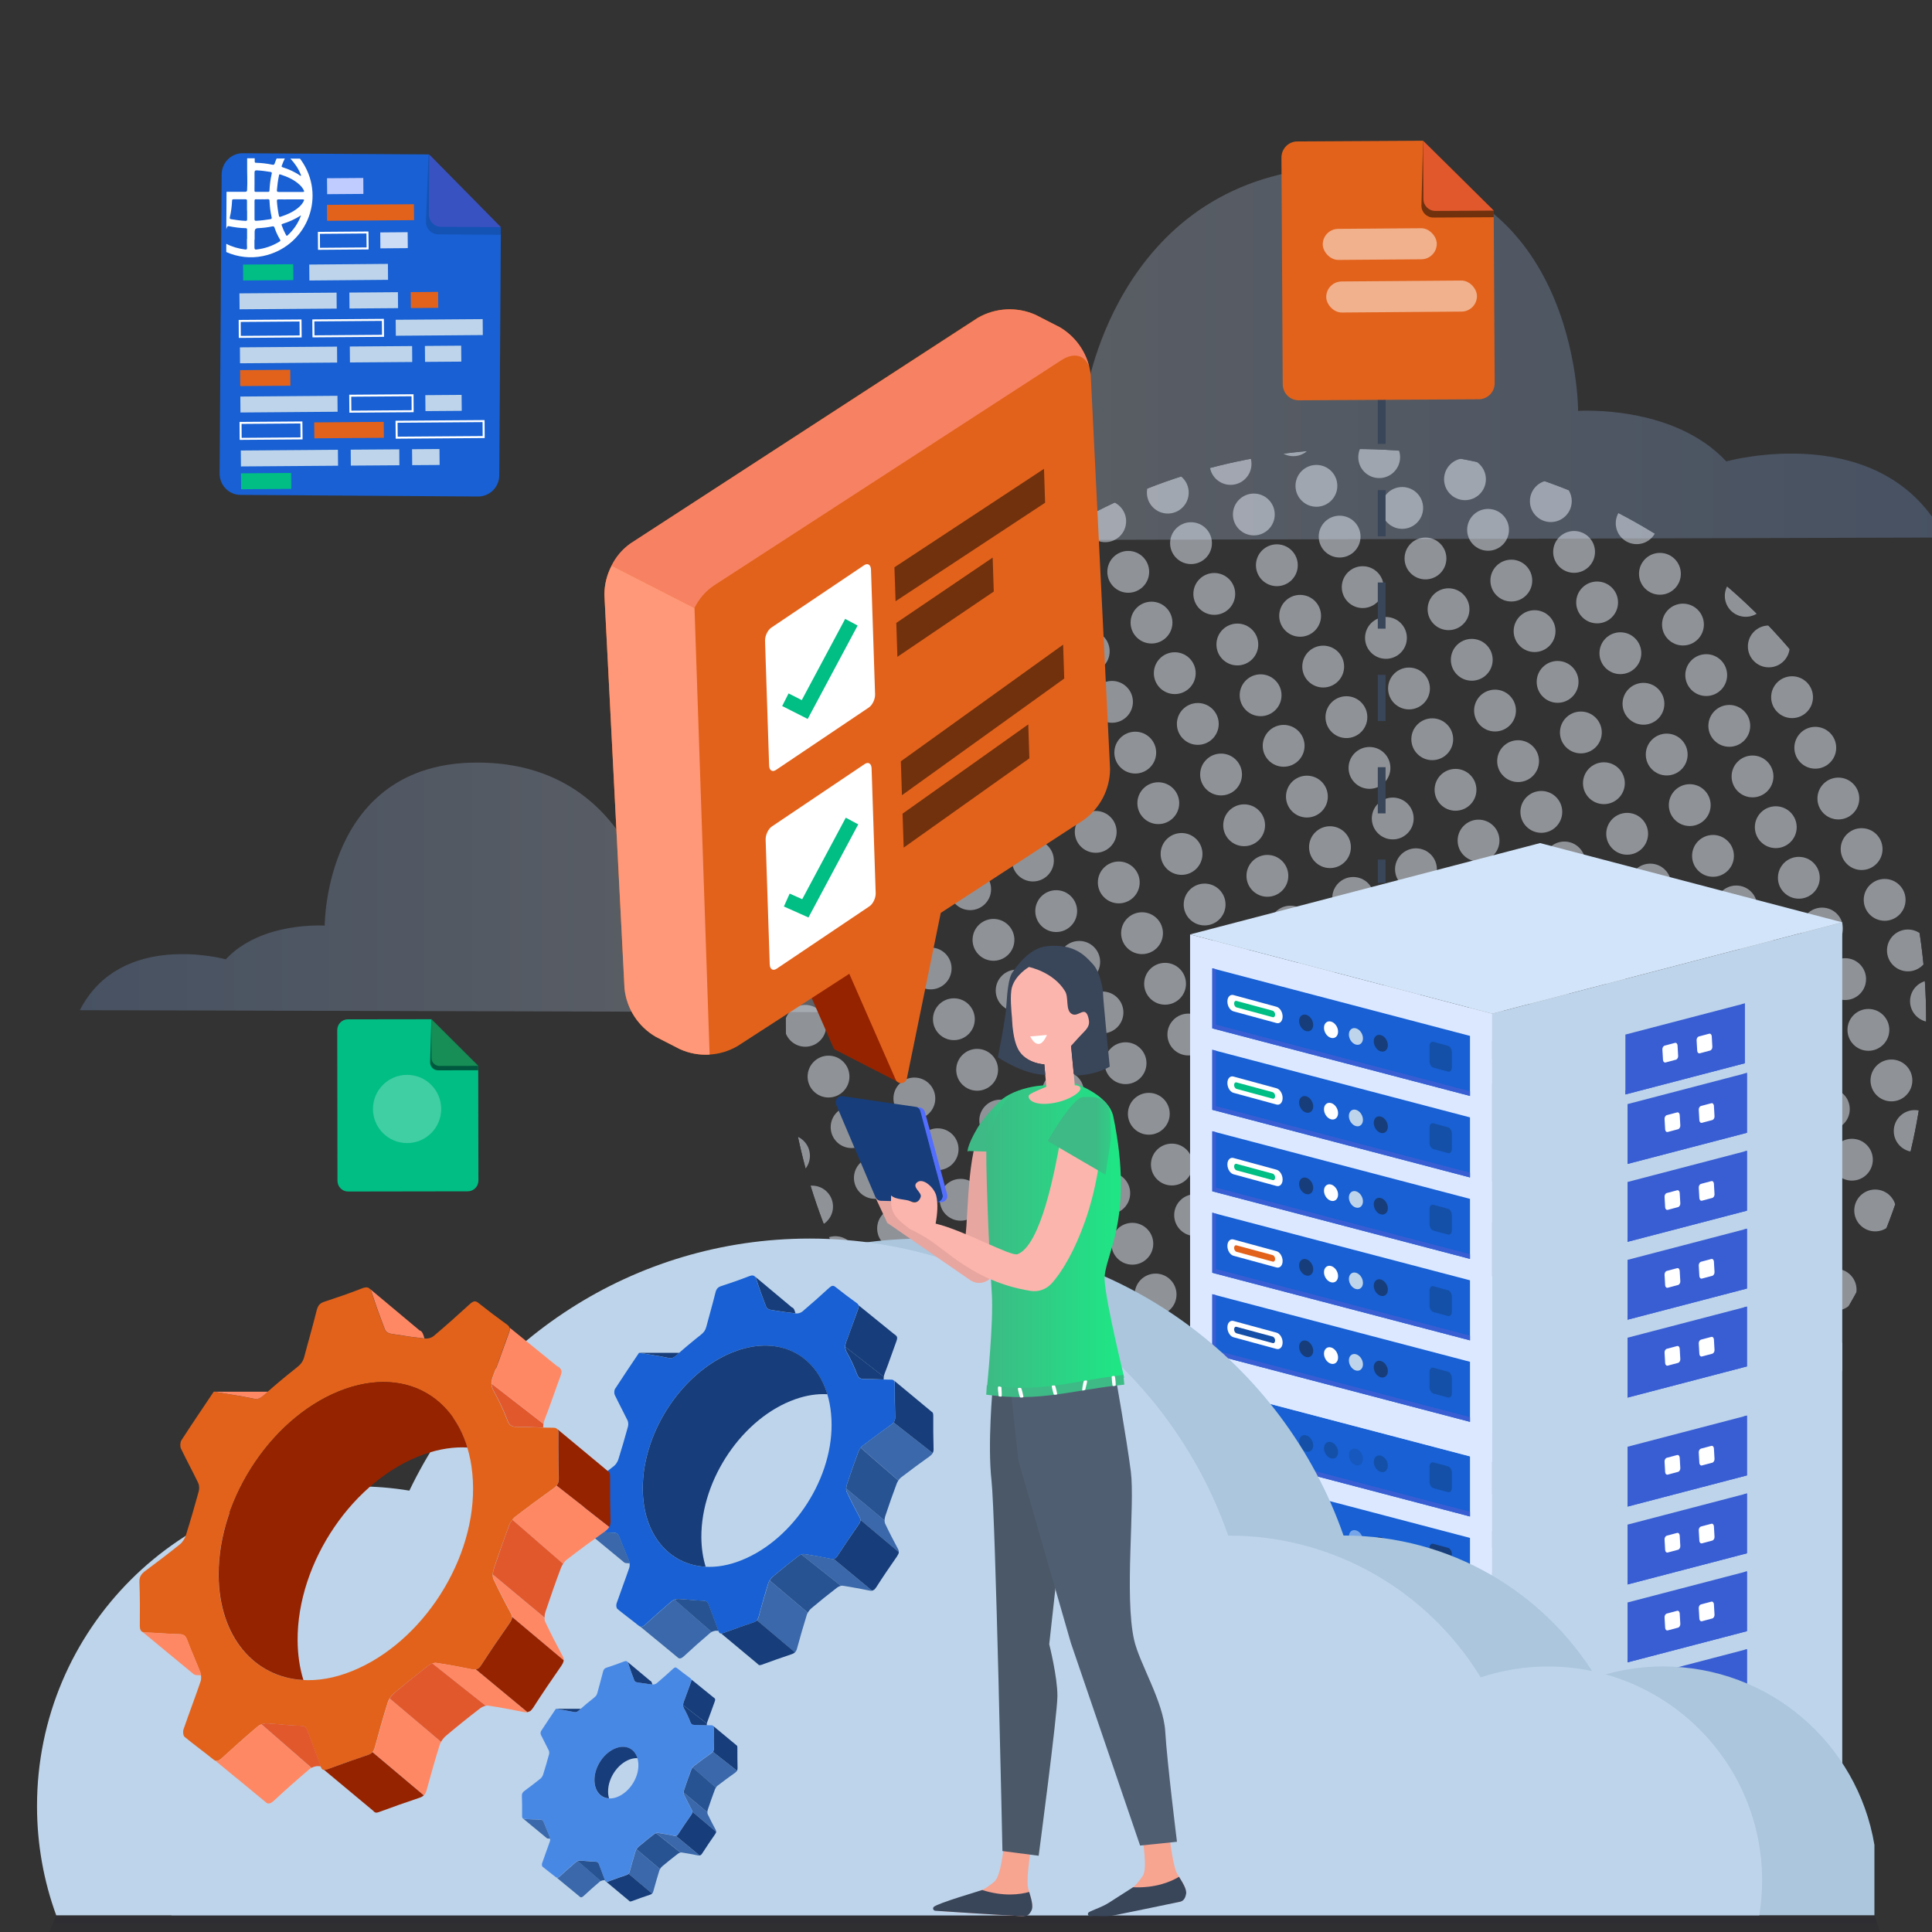 <?xml version="1.0" encoding="UTF-8"?>
<svg id="Layer_1" data-name="Layer 1" xmlns="http://www.w3.org/2000/svg" xmlns:xlink="http://www.w3.org/1999/xlink" viewBox="0 0 510 510">
  <rect x="0" y="0" width="510" height="510" fill="#333333" stroke="none"/>
  <defs>
    <style>
      .cls-1, .cls-2, .cls-3, .cls-4, .cls-5, .cls-6, .cls-7 {
        fill: none;
      }

      .cls-8 {
        fill: url(#linear-gradient-2);
      }

      .cls-8, .cls-9, .cls-10, .cls-11, .cls-12, .cls-13, .cls-14, .cls-15, .cls-16, .cls-17, .cls-18 {
        isolation: isolate;
      }

      .cls-8, .cls-9, .cls-10, .cls-15 {
        opacity: .25;
      }

      .cls-9 {
        fill: url(#linear-gradient-3);
      }

      .cls-19 {
        clip-path: url(#clippath);
      }

      .cls-10 {
        fill: url(#linear-gradient);
      }

      .cls-20 {
        fill: #f7a491;
      }

      .cls-21 {
        fill: #00be84;
      }

      .cls-22 {
        fill: #ebf2fc;
      }

      .cls-23 {
        fill: #f78263;
      }

      .cls-24 {
        fill: #e8a6a0;
      }

      .cls-25, .cls-11, .cls-14, .cls-15 {
        fill: #fff;
      }

      .cls-26 {
        fill: #fbb5ad;
      }

      .cls-27 {
        fill: #ff9878;
      }

      .cls-28 {
        fill: #ff6d38;
      }

      .cls-29 {
        fill: #ff8864;
      }

      .cls-30 {
        fill: #c0ccff;
      }

      .cls-31 {
        fill: #bed4ea;
      }

      .cls-32 {
        fill: #dce8ff;
      }

      .cls-33 {
        fill: #d2e4f9;
      }

      .cls-34 {
        fill: #e2582d;
      }

      .cls-35 {
        fill: #abc6dd;
      }

      .cls-36 {
        fill: #e2621b;
      }

      .cls-37, .cls-12 {
        fill: #1450a8;
      }

      .cls-38 {
        fill: #173d7a;
      }

      .cls-39 {
        fill: #168e55;
      }

      .cls-40 {
        fill: #22b573;
      }

      .cls-41 {
        fill: #1860d3;
      }

      .cls-42 {
        fill: #962300;
      }

      .cls-43 {
        fill: #536dfe;
      }

      .cls-44 {
        fill: #275393;
      }

      .cls-45 {
        fill: #4a5868;
      }

      .cls-46 {
        fill: #3852c1;
      }

      .cls-47 {
        fill: #3a68aa;
      }

      .cls-48 {
        fill: #395ed3;
      }

      .cls-49 {
        fill: #396caa;
      }

      .cls-50 {
        fill: #394559;
      }

      .cls-51 {
        fill: #4888e5;
      }

      .cls-52 {
        fill: #505e72;
      }

      .cls-11, .cls-12, .cls-13, .cls-53, .cls-18 {
        opacity: .5;
      }

      .cls-13 {
        fill: #d4ecff;
      }

      .cls-14 {
        opacity: .78;
      }

      .cls-2 {
        stroke: #00be84;
        stroke-width: 3.73px;
      }

      .cls-2, .cls-3, .cls-4, .cls-5, .cls-6, .cls-7 {
        stroke-miterlimit: 10;
      }

      .cls-3 {
        stroke: #fff;
        stroke-width: .53px;
      }

      .cls-4, .cls-5, .cls-6, .cls-7 {
        stroke-width: 2.05px;
      }

      .cls-4, .cls-6, .cls-7 {
        stroke: #394559;
      }

      .cls-5 {
        stroke: #536dfe;
      }

      .cls-5, .cls-6 {
        stroke-dasharray: 0 0 0 12.32;
      }

      .cls-54 {
        fill: url(#linear-gradient-4);
      }

      .cls-55 {
        fill: url(#linear-gradient-6);
      }

      .cls-56 {
        fill: url(#linear-gradient-7);
      }

      .cls-57 {
        fill: url(#linear-gradient-5);
      }

      .cls-16 {
        opacity: .15;
      }

      .cls-17 {
        opacity: .53;
      }

      .cls-7 {
        stroke-dasharray: 0 0 0 0 0 0 12.19 12.19;
      }
    </style>
    <linearGradient id="linear-gradient" x1="1691.47" y1="-5878" x2="1907.86" y2="-5878" gradientTransform="translate(1928.95 -5643.73) rotate(-180)" gradientUnits="userSpaceOnUse">
      <stop offset="0" stop-color="#ebf2fc"/>
      <stop offset="1" stop-color="#84adef"/>
    </linearGradient>
    <linearGradient id="linear-gradient-2" x1="-198.58" y1="-5737.12" x2="125.45" y2="-5737.12" gradientTransform="translate(387.92 -5643.73) scale(1 -1)" xlink:href="#linear-gradient"/>
    <clipPath id="clippath">
      <circle class="cls-1" cx="357.93" cy="269.05" r="150.52"/>
    </clipPath>
    <linearGradient id="linear-gradient-3" x1="254.22" y1="-6163.91" x2="254.22" y2="-6128.62" gradientTransform="translate(0 -5643.73) scale(1 -1)" gradientUnits="userSpaceOnUse">
      <stop offset="0" stop-color="#000" stop-opacity="0"/>
      <stop offset="1" stop-color="#000076"/>
    </linearGradient>
    <linearGradient id="linear-gradient-4" x1="255.43" y1="295.44" x2="280.39" y2="295.44" gradientUnits="userSpaceOnUse">
      <stop offset=".18" stop-color="#3dba85"/>
      <stop offset=".89" stop-color="#1de885"/>
    </linearGradient>
    <linearGradient id="linear-gradient-5" x1="260.36" y1="326.32" x2="296.77" y2="326.32" gradientUnits="userSpaceOnUse">
      <stop offset="0" stop-color="#3dba85"/>
      <stop offset="1" stop-color="#1de885"/>
    </linearGradient>
    <linearGradient id="linear-gradient-6" x1="254.59" y1="369.07" x2="326.05" y2="358.71" gradientUnits="userSpaceOnUse">
      <stop offset=".55" stop-color="#3dba85"/>
      <stop offset=".95" stop-color="#1de885"/>
    </linearGradient>
    <linearGradient id="linear-gradient-7" x1="276.55" y1="299.83" x2="302.75" y2="299.83" gradientUnits="userSpaceOnUse">
      <stop offset=".48" stop-color="#3dba85"/>
      <stop offset=".86" stop-color="#1de885"/>
    </linearGradient>
  </defs>
  <path class="cls-10" d="M237.47,267.25s-8.5-16.6-26.23-16.6c-8.75,0-9.85,3.5-9.85,3.5,0,0-5.58-21.23-29-13.02,0,0-5.98-39.83-46.4-39.83s-40.27,43.04-40.27,43.04c0,0-16.78-1.17-26.12,8.9,0,0-27.72-7.73-38.52,13.42l216.37,.58h.02Z"/>
  <path class="cls-8" d="M189.34,142.77s12.73-24.85,39.27-24.85c13.11,0,14.75,5.24,14.75,5.24,0,0,8.36-31.79,43.43-19.5,0,0,8.96-59.65,69.48-59.65s60.31,64.46,60.31,64.46c0,0,25.13-1.75,39.11,13.33,0,0,41.51-11.58,57.68,20.1l-324.03,.87Z"/>
  <g class="cls-19">
    <g class="cls-53">
      <circle class="cls-22" cx="130.59" cy="178.98" r="5.52"/>
      <circle class="cls-22" cx="147.11" cy="171.41" r="5.52"/>
      <circle class="cls-22" cx="163.68" cy="163.84" r="5.52"/>
      <circle class="cls-22" cx="180.2" cy="156.27" r="5.52"/>
      <circle class="cls-22" cx="196.77" cy="148.7" r="5.52"/>
      <circle class="cls-22" cx="213.29" cy="141.13" r="5.52"/>
      <circle class="cls-22" cx="229.86" cy="133.56" r="5.52"/>
      <circle class="cls-22" cx="246.43" cy="125.99" r="5.52"/>
      <circle class="cls-22" cx="262.95" cy="118.43" r="5.52"/>
      <circle class="cls-22" cx="279.52" cy="110.86" r="5.52"/>
      <circle class="cls-22" cx="136.68" cy="192.33" r="5.52"/>
      <circle class="cls-22" cx="153.25" cy="184.76" r="5.52"/>
      <circle class="cls-22" cx="169.77" cy="177.19" r="5.52"/>
      <circle class="cls-22" cx="186.34" cy="169.62" r="5.52"/>
      <circle class="cls-22" cx="202.86" cy="162.05" r="5.52"/>
      <circle class="cls-22" cx="219.43" cy="154.48" r="5.52"/>
      <circle class="cls-22" cx="236" cy="146.91" r="5.52"/>
      <circle class="cls-22" cx="252.52" cy="139.34" r="5.52"/>
      <circle class="cls-22" cx="269.09" cy="131.77" r="5.52"/>
      <circle class="cls-22" cx="285.61" cy="124.2" r="5.52"/>
      <circle class="cls-22" cx="142.81" cy="205.68" r="5.52"/>
      <circle class="cls-22" cx="159.33" cy="198.11" r="5.52"/>
      <circle class="cls-22" cx="175.9" cy="190.59" r="5.52"/>
      <circle class="cls-22" cx="192.42" cy="183.02" r="5.52"/>
      <circle class="cls-22" cx="208.99" cy="175.45" r="5.52"/>
      <circle class="cls-22" cx="225.57" cy="167.88" r="5.52"/>
      <circle class="cls-22" cx="242.09" cy="160.31" r="5.52"/>
      <circle class="cls-22" cx="258.66" cy="152.74" r="5.52"/>
      <circle class="cls-22" cx="275.18" cy="145.17" r="5.52"/>
      <circle class="cls-22" cx="291.75" cy="137.6" r="5.52"/>
      <circle class="cls-22" cx="148.9" cy="219.08" r="5.52"/>
      <circle class="cls-22" cx="165.47" cy="211.51" r="5.52"/>
      <circle class="cls-22" cx="181.99" cy="203.94" r="5.52"/>
      <circle class="cls-22" cx="198.56" cy="196.37" r="5.52"/>
      <circle class="cls-22" cx="215.13" cy="188.8" r="5.52"/>
      <circle class="cls-22" cx="231.65" cy="181.23" r="5.52"/>
      <circle class="cls-22" cx="248.22" cy="173.66" r="5.52"/>
      <circle class="cls-22" cx="264.74" cy="166.09" r="5.52" transform="translate(58.39 400.81) rotate(-80.78)"/>
      <circle class="cls-22" cx="281.31" cy="158.52" r="5.52"/>
      <circle class="cls-22" cx="297.83" cy="150.95" r="5.52"/>
      <circle class="cls-22" cx="155.04" cy="232.43" r="5.52"/>
      <circle class="cls-22" cx="171.56" cy="224.86" r="5.52"/>
      <circle class="cls-22" cx="188.13" cy="217.29" r="5.52"/>
      <circle class="cls-22" cx="204.7" cy="209.72" r="5.52"/>
      <circle class="cls-22" cx="221.22" cy="202.2" r="5.52"/>
      <circle class="cls-22" cx="237.79" cy="194.63" r="5.52"/>
      <circle class="cls-22" cx="254.31" cy="187.06" r="5.52"/>
      <circle class="cls-22" cx="270.88" cy="179.49" r="5.52"/>
      <circle class="cls-22" cx="287.4" cy="171.92" r="5.52"/>
      <circle class="cls-22" cx="303.97" cy="164.35" r="5.52"/>
      <circle class="cls-22" cx="161.12" cy="245.83" r="5.52"/>
      <circle class="cls-22" cx="177.69" cy="238.26" r="5.52"/>
      <circle class="cls-22" cx="194.27" cy="230.69" r="5.52"/>
      <circle class="cls-22" cx="210.78" cy="223.12" r="5.52"/>
      <circle class="cls-22" cx="227.36" cy="215.55" r="5.52"/>
      <circle class="cls-22" cx="243.88" cy="207.98" r="5.52"/>
      <circle class="cls-22" cx="260.45" cy="200.41" r="5.52"/>
      <circle class="cls-22" cx="276.97" cy="192.84" r="5.52"/>
      <circle class="cls-22" cx="293.54" cy="185.27" r="5.52"/>
      <circle class="cls-22" cx="310.11" cy="177.7" r="5.52"/>
      <circle class="cls-22" cx="167.26" cy="259.18" r="5.52"/>
      <circle class="cls-22" cx="183.83" cy="251.61" r="5.52"/>
      <circle class="cls-22" cx="200.35" cy="244.04" r="5.52"/>
      <circle class="cls-22" cx="216.92" cy="236.47" r="5.52"/>
      <circle class="cls-22" cx="233.44" cy="228.9" r="5.52"/>
      <circle class="cls-22" cx="250.01" cy="221.33" r="5.52"/>
      <circle class="cls-22" cx="266.53" cy="213.81" r="5.52" transform="translate(12.79 442.65) rotate(-80.78)"/>
      <circle class="cls-22" cx="283.1" cy="206.24" r="5.52"/>
      <circle class="cls-22" cx="299.68" cy="198.67" r="5.52"/>
      <circle class="cls-22" cx="316.19" cy="191.1" r="5.52"/>
      <circle class="cls-22" cx="173.4" cy="272.58" r="5.52"/>
      <circle class="cls-22" cx="189.92" cy="265.01" r="5.52"/>
      <circle class="cls-22" cx="206.49" cy="257.44" r="5.52"/>
      <circle class="cls-22" cx="223.01" cy="249.87" r="5.52"/>
      <circle class="cls-22" cx="239.58" cy="242.3" r="5.52"/>
      <circle class="cls-22" cx="256.1" cy="234.73" r="5.52"/>
      <circle class="cls-22" cx="272.67" cy="227.16" r="5.52"/>
      <circle class="cls-22" cx="289.24" cy="219.59" r="5.52"/>
      <circle class="cls-22" cx="305.76" cy="212.02" r="5.52"/>
      <circle class="cls-22" cx="322.33" cy="204.45" r="5.52"/>
      <circle class="cls-22" cx="179.48" cy="285.93" r="5.52"/>
      <circle class="cls-22" cx="196.06" cy="278.36" r="5.52"/>
      <circle class="cls-22" cx="212.58" cy="270.79" r="5.52"/>
      <circle class="cls-22" cx="229.15" cy="263.22" r="5.52"/>
      <circle class="cls-22" cx="245.67" cy="255.65" r="5.52"/>
      <circle class="cls-22" cx="262.24" cy="248.08" r="5.52" transform="translate(-24.64 467.2) rotate(-80.78)"/>
      <circle class="cls-22" cx="278.81" cy="240.51" r="5.52"/>
      <circle class="cls-22" cx="295.33" cy="232.94" r="5.52"/>
      <circle class="cls-22" cx="311.9" cy="225.42" r="5.52"/>
      <circle class="cls-22" cx="328.42" cy="217.85" r="5.52"/>
      <circle class="cls-22" cx="185.62" cy="299.33" r="5.52"/>
      <circle class="cls-22" cx="202.14" cy="291.76" r="5.52"/>
      <circle class="cls-22" cx="218.71" cy="284.19" r="5.52"/>
      <circle class="cls-22" cx="235.23" cy="276.62" r="5.52"/>
      <circle class="cls-22" cx="251.8" cy="269.05" r="5.52"/>
      <circle class="cls-22" cx="268.37" cy="261.48" r="5.52"/>
      <circle class="cls-22" cx="284.89" cy="253.91" r="5.52"/>
      <circle class="cls-22" cx="301.47" cy="246.34" r="5.52"/>
      <circle class="cls-22" cx="317.99" cy="238.77" r="5.52"/>
      <circle class="cls-22" cx="334.56" cy="231.2" r="5.52"/>
      <circle class="cls-22" cx="191.71" cy="312.67" r="5.52"/>
      <circle class="cls-22" cx="208.28" cy="305.1" r="5.52"/>
      <circle class="cls-22" cx="224.8" cy="297.54" r="5.52"/>
      <circle class="cls-22" cx="241.37" cy="289.97" r="5.52"/>
      <circle class="cls-22" cx="257.94" cy="282.4" r="5.52"/>
      <circle class="cls-22" cx="274.46" cy="274.83" r="5.52"/>
      <circle class="cls-22" cx="291.03" cy="267.26" r="5.52"/>
      <circle class="cls-22" cx="307.55" cy="259.69" r="5.52"/>
      <circle class="cls-22" cx="324.12" cy="252.12" r="5.52"/>
      <circle class="cls-22" cx="340.64" cy="244.6" r="5.52"/>
      <circle class="cls-22" cx="197.85" cy="326.07" r="5.52"/>
      <circle class="cls-22" cx="214.37" cy="318.5" r="5.52"/>
      <circle class="cls-22" cx="230.94" cy="310.94" r="5.52"/>
      <circle class="cls-22" cx="247.51" cy="303.37" r="5.52"/>
      <circle class="cls-22" cx="264.03" cy="295.8" r="5.52"/>
      <circle class="cls-22" cx="280.6" cy="288.23" r="5.52"/>
      <circle class="cls-22" cx="297.12" cy="280.66" r="5.52"/>
      <circle class="cls-22" cx="313.69" cy="273.09" r="5.52"/>
      <circle class="cls-22" cx="330.21" cy="265.52" r="5.52"/>
      <circle class="cls-22" cx="346.78" cy="257.95" r="5.52"/>
      <circle class="cls-22" cx="203.93" cy="339.42" r="5.52"/>
      <circle class="cls-22" cx="220.5" cy="331.85" r="5.52"/>
      <circle class="cls-22" cx="237.07" cy="324.28" r="5.52"/>
      <circle class="cls-22" cx="253.59" cy="316.71" r="5.52"/>
      <circle class="cls-22" cx="270.16" cy="309.15" r="5.52"/>
      <circle class="cls-22" cx="286.68" cy="301.58" r="5.52"/>
      <circle class="cls-22" cx="303.26" cy="294.01" r="5.52"/>
      <circle class="cls-22" cx="319.77" cy="286.44" r="5.52"/>
      <circle class="cls-22" cx="336.35" cy="278.87" r="5.52"/>
      <circle class="cls-22" cx="352.92" cy="271.3" r="5.52"/>
      <circle class="cls-22" cx="210.07" cy="352.82" r="5.52"/>
      <circle class="cls-22" cx="226.64" cy="345.25" r="5.52"/>
      <circle class="cls-22" cx="243.16" cy="337.68" r="5.52"/>
      <circle class="cls-22" cx="259.73" cy="330.11" r="5.52"/>
      <circle class="cls-22" cx="276.25" cy="322.55" r="5.52"/>
      <circle class="cls-22" cx="292.82" cy="314.98" r="5.52"/>
      <circle class="cls-22" cx="309.34" cy="307.41" r="5.52"/>
      <circle class="cls-22" cx="325.91" cy="299.84" r="5.52"/>
      <circle class="cls-22" cx="342.48" cy="292.27" r="5.52"/>
      <circle class="cls-22" cx="359" cy="284.7" r="5.52"/>
      <circle class="cls-22" cx="216.21" cy="366.17" r="5.52"/>
      <circle class="cls-22" cx="232.73" cy="358.6" r="5.52"/>
      <circle class="cls-22" cx="249.3" cy="351.03" r="5.52"/>
      <circle class="cls-22" cx="265.82" cy="343.46" r="5.52"/>
      <circle class="cls-22" cx="282.39" cy="335.89" r="5.52"/>
      <circle class="cls-22" cx="298.91" cy="328.32" r="5.52"/>
      <circle class="cls-22" cx="315.48" cy="320.76" r="5.52"/>
      <circle class="cls-22" cx="332.05" cy="313.19" r="5.52"/>
      <circle class="cls-22" cx="348.57" cy="305.62" r="5.52"/>
      <circle class="cls-22" cx="365.14" cy="298.05" r="5.52"/>
      <circle class="cls-22" cx="222.29" cy="379.57" r="5.52"/>
      <circle class="cls-22" cx="238.86" cy="372" r="5.52"/>
      <circle class="cls-22" cx="255.38" cy="364.43" r="5.52"/>
      <circle class="cls-22" cx="271.95" cy="356.86" r="5.52"/>
      <circle class="cls-22" cx="288.47" cy="349.29" r="5.52"/>
      <circle class="cls-22" cx="305.05" cy="341.72" r="5.52"/>
      <circle class="cls-22" cx="321.62" cy="334.16" r="5.52"/>
      <circle class="cls-22" cx="338.14" cy="326.59" r="5.52"/>
      <circle class="cls-22" cx="354.71" cy="319.02" r="5.52"/>
      <circle class="cls-22" cx="371.23" cy="311.45" r="5.52"/>
      <circle class="cls-22" cx="228.43" cy="392.92" r="5.52"/>
      <circle class="cls-22" cx="244.95" cy="385.35" r="5.52"/>
      <circle class="cls-22" cx="261.52" cy="377.78" r="5.52"/>
      <circle class="cls-22" cx="278.04" cy="370.21" r="5.52"/>
      <circle class="cls-22" cx="294.61" cy="362.64" r="5.52"/>
      <circle class="cls-22" cx="311.18" cy="355.07" r="5.52"/>
      <circle class="cls-22" cx="327.7" cy="347.5" r="5.52"/>
      <circle class="cls-22" cx="344.27" cy="339.93" r="5.52"/>
      <circle class="cls-22" cx="360.79" cy="332.37" r="5.52"/>
      <circle class="cls-22" cx="377.36" cy="324.8" r="5.52"/>
      <circle class="cls-22" cx="234.52" cy="406.27" r="5.52"/>
      <circle class="cls-22" cx="251.09" cy="398.75" r="5.52"/>
      <circle class="cls-22" cx="267.61" cy="391.18" r="5.52"/>
      <circle class="cls-22" cx="284.18" cy="383.61" r="5.52"/>
      <circle class="cls-22" cx="300.75" cy="376.04" r="5.52"/>
      <circle class="cls-22" cx="317.27" cy="368.47" r="5.52"/>
      <circle class="cls-22" cx="333.84" cy="360.9" r="5.52"/>
      <circle class="cls-22" cx="350.36" cy="353.33" r="5.52"/>
      <circle class="cls-22" cx="366.93" cy="345.77" r="5.52"/>
      <circle class="cls-22" cx="383.45" cy="338.2" r="5.52"/>
      <circle class="cls-22" cx="240.65" cy="419.67" r="5.52"/>
      <circle class="cls-22" cx="257.17" cy="412.1" r="5.52"/>
      <circle class="cls-22" cx="273.74" cy="404.53" r="5.52"/>
      <circle class="cls-22" cx="290.32" cy="396.96" r="5.52"/>
      <circle class="cls-22" cx="306.84" cy="389.39" r="5.52"/>
      <circle class="cls-22" cx="323.41" cy="381.82" r="5.52"/>
      <circle class="cls-22" cx="339.93" cy="374.25" r="5.52"/>
      <circle class="cls-22" cx="356.5" cy="366.68" r="5.52"/>
      <circle class="cls-22" cx="373.02" cy="359.11" r="5.52"/>
      <circle class="cls-22" cx="389.59" cy="351.54" r="5.52"/>
      <circle class="cls-22" cx="246.74" cy="433.02" r="5.52"/>
      <circle class="cls-22" cx="263.31" cy="425.45" r="5.52"/>
      <circle class="cls-22" cx="279.88" cy="417.88" r="5.52"/>
      <circle class="cls-22" cx="296.4" cy="410.36" r="5.52"/>
      <circle class="cls-22" cx="312.97" cy="402.79" r="5.52"/>
      <circle class="cls-22" cx="329.49" cy="395.22" r="5.52"/>
      <circle class="cls-22" cx="346.06" cy="387.65" r="5.52"/>
      <circle class="cls-22" cx="362.58" cy="380.08" r="5.52"/>
      <circle class="cls-22" cx="379.15" cy="372.51" r="5.52"/>
      <circle class="cls-22" cx="395.73" cy="364.94" r="5.52"/>
      <circle class="cls-22" cx="252.88" cy="446.42" r="5.52"/>
      <circle class="cls-22" cx="269.45" cy="438.85" r="5.52"/>
      <circle class="cls-22" cx="285.97" cy="431.28" r="5.52"/>
      <circle class="cls-22" cx="302.54" cy="423.71" r="5.52"/>
      <circle class="cls-22" cx="319.06" cy="416.14" r="5.52"/>
      <circle class="cls-22" cx="335.63" cy="408.57" r="5.52"/>
      <circle class="cls-22" cx="352.15" cy="401" r="5.52"/>
      <circle class="cls-22" cx="368.72" cy="393.43" r="5.52"/>
      <circle class="cls-22" cx="385.29" cy="385.86" r="5.52"/>
      <circle class="cls-22" cx="401.81" cy="378.29" r="5.52"/>
      <circle class="cls-22" cx="259.01" cy="459.77" r="5.52"/>
      <circle class="cls-22" cx="275.53" cy="452.2" r="5.52"/>
      <circle class="cls-22" cx="292.11" cy="444.63" r="5.52"/>
      <circle class="cls-22" cx="308.63" cy="437.06" r="5.52"/>
      <circle class="cls-22" cx="325.2" cy="429.54" r="5.52"/>
      <circle class="cls-22" cx="341.72" cy="421.97" r="5.52"/>
      <circle class="cls-22" cx="358.29" cy="414.4" r="5.52"/>
      <circle class="cls-22" cx="374.86" cy="406.83" r="5.52"/>
      <circle class="cls-22" cx="391.38" cy="399.26" r="5.52"/>
      <circle class="cls-22" cx="407.95" cy="391.69" r="5.52"/>
      <circle class="cls-22" cx="265.1" cy="473.17" r="5.52"/>
      <circle class="cls-22" cx="281.67" cy="465.6" r="5.52"/>
      <circle class="cls-22" cx="298.19" cy="458.03" r="5.52"/>
      <circle class="cls-22" cx="314.76" cy="450.46" r="5.52"/>
      <circle class="cls-22" cx="331.28" cy="442.89" r="5.52"/>
      <circle class="cls-22" cx="347.85" cy="435.32" r="5.52"/>
      <circle class="cls-22" cx="364.42" cy="427.75" r="5.52"/>
      <circle class="cls-22" cx="380.94" cy="420.18" r="5.52"/>
      <circle class="cls-22" cx="397.52" cy="412.61" r="5.52"/>
      <circle class="cls-22" cx="414.04" cy="405.04" r="5.52"/>
      <circle class="cls-22" cx="271.24" cy="486.52" r="5.52"/>
      <circle class="cls-22" cx="287.76" cy="478.95" r="5.52"/>
      <circle class="cls-22" cx="304.33" cy="471.38" r="5.52"/>
      <circle class="cls-22" cx="320.85" cy="463.81" r="5.52"/>
      <circle class="cls-22" cx="337.42" cy="456.24" r="5.52"/>
      <circle class="cls-22" cx="353.99" cy="448.67" r="5.52"/>
      <circle class="cls-22" cx="370.51" cy="441.15" r="5.52"/>
      <circle class="cls-22" cx="387.08" cy="433.58" r="5.52"/>
      <circle class="cls-22" cx="403.6" cy="426.01" r="5.52"/>
      <circle class="cls-22" cx="420.17" cy="418.44" r="5.52"/>
      <circle class="cls-22" cx="277.32" cy="499.92" r="5.52"/>
      <circle class="cls-22" cx="293.9" cy="492.35" r="5.52"/>
      <circle class="cls-22" cx="310.42" cy="484.78" r="5.52"/>
      <circle class="cls-22" cx="326.99" cy="477.21" r="5.52"/>
      <circle class="cls-22" cx="343.56" cy="469.64" r="5.52"/>
      <circle class="cls-22" cx="360.08" cy="462.07" r="5.52"/>
      <circle class="cls-22" cx="376.65" cy="454.5" r="5.52"/>
      <circle class="cls-22" cx="393.17" cy="446.93" r="5.52"/>
      <circle class="cls-22" cx="409.74" cy="439.36" r="5.52"/>
      <circle class="cls-22" cx="426.26" cy="431.79" r="5.52"/>
      <circle class="cls-22" cx="296.04" cy="103.29" r="5.52"/>
      <circle class="cls-22" cx="302.18" cy="116.64" r="5.52"/>
      <circle class="cls-22" cx="308.27" cy="130.04" r="5.52"/>
      <circle class="cls-22" cx="314.4" cy="143.38" r="5.52"/>
      <circle class="cls-22" cx="320.54" cy="156.78" r="5.52"/>
      <circle class="cls-22" cx="326.63" cy="170.13" r="5.52"/>
      <circle class="cls-22" cx="332.77" cy="183.53" r="5.52"/>
      <circle class="cls-22" cx="338.85" cy="196.88" r="5.52"/>
      <circle class="cls-22" cx="344.99" cy="210.28" r="5.52"/>
      <circle class="cls-22" cx="351.08" cy="223.63" r="5.52"/>
      <circle class="cls-22" cx="357.21" cy="237.03" r="5.52"/>
      <circle class="cls-22" cx="363.35" cy="250.38" r="5.52"/>
      <circle class="cls-22" cx="369.44" cy="263.73" r="5.52"/>
      <circle class="cls-22" cx="375.57" cy="277.13" r="5.52"/>
      <circle class="cls-22" cx="381.66" cy="290.48" r="5.52"/>
      <circle class="cls-22" cx="387.8" cy="303.88" r="5.52"/>
      <circle class="cls-22" cx="393.88" cy="317.23" r="5.52"/>
      <circle class="cls-22" cx="400.02" cy="330.63" r="5.52"/>
      <circle class="cls-22" cx="406.16" cy="343.98" r="5.52"/>
      <circle class="cls-22" cx="412.25" cy="357.38" r="5.52"/>
      <circle class="cls-22" cx="418.38" cy="370.72" r="5.52"/>
      <circle class="cls-22" cx="424.47" cy="384.12" r="5.52"/>
      <circle class="cls-22" cx="430.61" cy="397.47" r="5.52"/>
      <circle class="cls-22" cx="436.69" cy="410.87" r="5.52"/>
      <circle class="cls-22" cx="442.83" cy="424.22" r="5.52"/>
      <circle class="cls-22" cx="312.61" cy="95.72" r="5.52"/>
      <circle class="cls-22" cx="318.7" cy="109.07" r="5.52"/>
      <circle class="cls-22" cx="324.84" cy="122.47" r="5.52"/>
      <circle class="cls-22" cx="330.98" cy="135.81" r="5.52"/>
      <circle class="cls-22" cx="337.06" cy="149.21" r="5.52"/>
      <circle class="cls-22" cx="343.2" cy="162.56" r="5.52"/>
      <circle class="cls-22" cx="349.29" cy="175.96" r="5.52"/>
      <circle class="cls-22" cx="355.42" cy="189.31" r="5.52"/>
      <circle class="cls-22" cx="361.51" cy="202.71" r="5.52"/>
      <circle class="cls-22" cx="367.65" cy="216.06" r="5.52"/>
      <circle class="cls-22" cx="373.78" cy="229.46" r="5.52"/>
      <circle class="cls-22" cx="379.87" cy="242.81" r="5.52"/>
      <circle class="cls-22" cx="386.01" cy="256.21" r="5.52"/>
      <circle class="cls-22" cx="392.09" cy="269.56" r="5.52"/>
      <circle class="cls-22" cx="398.23" cy="282.91" r="5.52"/>
      <circle class="cls-22" cx="404.32" cy="296.31" r="5.52"/>
      <circle class="cls-22" cx="410.46" cy="309.66" r="5.52"/>
      <circle class="cls-22" cx="416.59" cy="323.06" r="5.52"/>
      <circle class="cls-22" cx="422.68" cy="336.41" r="5.52"/>
      <circle class="cls-22" cx="428.82" cy="349.81" r="5.52"/>
      <circle class="cls-22" cx="434.9" cy="363.15" r="5.52"/>
      <circle class="cls-22" cx="441.04" cy="376.55" r="5.52"/>
      <circle class="cls-22" cx="447.13" cy="389.9" r="5.52"/>
      <circle class="cls-22" cx="453.26" cy="403.3" r="5.52"/>
      <circle class="cls-22" cx="459.4" cy="416.65" r="5.52"/>
      <circle class="cls-22" cx="329.13" cy="88.15" r="5.52"/>
      <circle class="cls-22" cx="335.27" cy="101.5" r="5.52"/>
      <circle class="cls-22" cx="341.41" cy="114.9" r="5.52"/>
      <circle class="cls-22" cx="347.5" cy="128.25" r="5.52"/>
      <circle class="cls-22" cx="353.63" cy="141.65" r="5.52"/>
      <circle class="cls-22" cx="359.72" cy="154.99" r="5.52"/>
      <circle class="cls-22" cx="365.86" cy="168.39" r="5.52"/>
      <circle class="cls-22" cx="371.94" cy="181.74" r="5.52"/>
      <circle class="cls-22" cx="378.08" cy="195.14" r="5.52"/>
      <circle class="cls-22" cx="384.22" cy="208.49" r="5.52"/>
      <circle class="cls-22" cx="390.3" cy="221.89" r="5.52"/>
      <circle class="cls-22" cx="396.44" cy="235.24" r="5.52"/>
      <circle class="cls-22" cx="402.53" cy="248.64" r="5.52"/>
      <circle class="cls-22" cx="408.67" cy="261.99" r="5.52"/>
      <circle class="cls-22" cx="414.75" cy="275.34" r="5.52"/>
      <circle class="cls-22" cx="420.89" cy="288.74" r="5.52"/>
      <circle class="cls-22" cx="427.03" cy="302.09" r="5.52"/>
      <circle class="cls-22" cx="433.11" cy="315.49" r="5.52"/>
      <circle class="cls-22" cx="439.25" cy="328.84" r="5.52"/>
      <circle class="cls-22" cx="445.34" cy="342.24" r="5.52"/>
      <circle class="cls-22" cx="451.47" cy="355.58" r="5.52"/>
      <circle class="cls-22" cx="457.56" cy="368.98" r="5.52"/>
      <circle class="cls-22" cx="463.7" cy="382.33" r="5.52"/>
      <circle class="cls-22" cx="469.83" cy="395.73" r="5.52"/>
      <circle class="cls-22" cx="475.92" cy="409.08" r="5.52"/>
      <circle class="cls-22" cx="345.71" cy="80.58" r="5.52"/>
      <circle class="cls-22" cx="351.84" cy="93.93" r="5.52"/>
      <circle class="cls-22" cx="357.93" cy="107.33" r="5.52"/>
      <circle class="cls-22" cx="364.07" cy="120.68" r="5.52"/>
      <circle class="cls-22" cx="370.15" cy="134.08" r="5.52"/>
      <circle class="cls-22" cx="376.29" cy="147.42" r="5.52"/>
      <circle class="cls-22" cx="382.38" cy="160.82" r="5.52"/>
      <circle class="cls-22" cx="388.51" cy="174.17" r="5.52"/>
      <circle class="cls-22" cx="394.65" cy="187.57" r="5.52"/>
      <circle class="cls-22" cx="400.74" cy="200.92" r="5.52"/>
      <circle class="cls-22" cx="406.87" cy="214.32" r="5.52"/>
      <circle class="cls-22" cx="412.96" cy="227.67" r="5.52"/>
      <circle class="cls-22" cx="419.1" cy="241.07" r="5.52"/>
      <circle class="cls-22" cx="425.19" cy="254.42" r="5.52"/>
      <circle class="cls-22" cx="431.32" cy="267.82" r="5.52"/>
      <circle class="cls-22" cx="437.46" cy="281.17" r="5.52"/>
      <circle class="cls-22" cx="443.55" cy="294.52" r="5.52"/>
      <circle class="cls-22" cx="449.68" cy="307.92" r="5.52"/>
      <circle class="cls-22" cx="455.77" cy="321.27" r="5.52"/>
      <circle class="cls-22" cx="461.91" cy="334.67" r="5.52"/>
      <circle class="cls-22" cx="467.99" cy="348.02" r="5.52"/>
      <circle class="cls-22" cx="474.13" cy="361.42" r="5.52"/>
      <circle class="cls-22" cx="480.27" cy="374.76" r="5.52"/>
      <circle class="cls-22" cx="486.35" cy="388.16" r="5.52"/>
      <circle class="cls-22" cx="492.49" cy="401.51" r="5.52"/>
      <circle class="cls-22" cx="362.28" cy="73.01" r="5.52"/>
      <circle class="cls-22" cx="368.36" cy="86.36" r="5.52"/>
      <circle class="cls-22" cx="374.5" cy="99.76" r="5.52"/>
      <circle class="cls-22" cx="380.59" cy="113.11" r="5.52"/>
      <circle class="cls-22" cx="386.72" cy="126.51" r="5.52"/>
      <circle class="cls-22" cx="392.81" cy="139.86" r="5.52"/>
      <circle class="cls-22" cx="398.95" cy="153.26" r="5.52"/>
      <circle class="cls-22" cx="405.09" cy="166.6" r="5.52"/>
      <circle class="cls-22" cx="411.17" cy="180" r="5.52"/>
      <circle class="cls-22" cx="417.31" cy="193.35" r="5.52"/>
      <circle class="cls-22" cx="423.39" cy="206.75" r="5.52"/>
      <circle class="cls-22" cx="429.53" cy="220.1" r="5.52"/>
      <circle class="cls-22" cx="435.62" cy="233.5" r="5.52"/>
      <circle class="cls-22" cx="441.76" cy="246.85" r="5.52"/>
      <circle class="cls-22" cx="447.89" cy="260.25" r="5.52"/>
      <circle class="cls-22" cx="453.98" cy="273.6" r="5.52"/>
      <circle class="cls-22" cx="460.12" cy="286.95" r="5.52"/>
      <circle class="cls-22" cx="466.2" cy="300.35" r="5.52"/>
      <circle class="cls-22" cx="472.34" cy="313.7" r="5.52"/>
      <circle class="cls-22" cx="478.43" cy="327.1" r="5.52"/>
      <circle class="cls-22" cx="484.56" cy="340.45" r="5.52"/>
      <circle class="cls-22" cx="490.7" cy="353.85" r="5.52"/>
      <circle class="cls-22" cx="496.79" cy="367.19" r="5.52"/>
      <circle class="cls-22" cx="502.93" cy="380.59" r="5.52"/>
      <circle class="cls-22" cx="509.01" cy="393.94" r="5.52"/>
      <circle class="cls-22" cx="378.8" cy="65.44" r="5.52"/>
      <circle class="cls-22" cx="384.93" cy="78.79" r="5.52"/>
      <circle class="cls-22" cx="391.02" cy="92.19" r="5.52"/>
      <circle class="cls-22" cx="397.16" cy="105.54" r="5.52"/>
      <circle class="cls-22" cx="403.24" cy="118.94" r="5.52"/>
      <circle class="cls-22" cx="409.38" cy="132.29" r="5.52"/>
      <circle class="cls-22" cx="415.52" cy="145.69" r="5.52"/>
      <circle class="cls-22" cx="421.6" cy="159.03" r="5.52"/>
      <circle class="cls-22" cx="427.74" cy="172.43" r="5.52"/>
      <circle class="cls-22" cx="433.83" cy="185.78" r="5.52"/>
      <circle class="cls-22" cx="439.97" cy="199.18" r="5.52"/>
      <circle class="cls-22" cx="446.05" cy="212.53" r="5.52"/>
      <circle class="cls-22" cx="452.19" cy="225.93" r="5.52"/>
      <circle class="cls-22" cx="458.33" cy="239.28" r="5.52"/>
      <circle class="cls-22" cx="464.41" cy="252.68" r="5.52"/>
      <circle class="cls-22" cx="470.55" cy="266.03" r="5.52"/>
      <circle class="cls-22" cx="476.64" cy="279.43" r="5.52"/>
      <circle class="cls-22" cx="482.77" cy="292.78" r="5.52"/>
      <circle class="cls-22" cx="488.86" cy="306.13" r="5.52"/>
      <circle class="cls-22" cx="495" cy="319.53" r="5.52"/>
      <circle class="cls-22" cx="501.14" cy="332.88" r="5.52"/>
      <circle class="cls-22" cx="507.22" cy="346.28" r="5.52"/>
      <circle class="cls-22" cx="513.36" cy="359.63" r="5.52" transform="translate(76.15 808.76) rotate(-80.78)"/>
      <circle class="cls-22" cx="395.37" cy="57.87" r="5.52"/>
      <circle class="cls-22" cx="401.45" cy="71.27" r="5.52"/>
      <circle class="cls-22" cx="407.59" cy="84.62" r="5.52"/>
      <circle class="cls-22" cx="413.68" cy="97.97" r="5.52"/>
      <circle class="cls-22" cx="419.81" cy="111.37" r="5.52"/>
      <circle class="cls-22" cx="425.95" cy="124.72" r="5.52"/>
      <circle class="cls-22" cx="432.04" cy="138.12" r="5.52"/>
      <circle class="cls-22" cx="438.18" cy="151.47" r="5.52"/>
      <circle class="cls-22" cx="444.26" cy="164.87" r="5.52"/>
      <circle class="cls-22" cx="450.4" cy="178.21" r="5.52"/>
      <circle class="cls-22" cx="456.49" cy="191.61" r="5.52"/>
      <circle class="cls-22" cx="462.62" cy="204.96" r="5.52"/>
      <circle class="cls-22" cx="468.76" cy="218.36" r="5.52"/>
      <circle class="cls-22" cx="474.85" cy="231.71" r="5.52"/>
      <circle class="cls-22" cx="480.98" cy="245.11" r="5.52"/>
      <circle class="cls-22" cx="487.07" cy="258.46" r="5.52"/>
      <circle class="cls-22" cx="493.21" cy="271.86" r="5.52"/>
      <circle class="cls-22" cx="499.29" cy="285.21" r="5.52"/>
      <circle class="cls-22" cx="505.43" cy="298.56" r="5.52"/>
      <circle class="cls-22" cx="511.57" cy="311.96" r="5.52"/>
      <circle class="cls-22" cx="418.02" cy="63.7" r="5.52"/>
      <circle class="cls-22" cx="424.11" cy="77.05" r="5.52"/>
      <circle class="cls-22" cx="430.25" cy="90.4" r="5.52"/>
      <circle class="cls-22" cx="436.39" cy="103.8" r="5.52"/>
      <circle class="cls-22" cx="442.47" cy="117.15" r="5.52"/>
      <circle class="cls-22" cx="448.61" cy="130.55" r="5.52"/>
      <circle class="cls-22" cx="454.7" cy="143.9" r="5.52"/>
      <circle class="cls-22" cx="460.83" cy="157.3" r="5.52"/>
      <circle class="cls-22" cx="466.92" cy="170.64" r="5.52"/>
      <circle class="cls-22" cx="473.06" cy="184.04" r="5.52"/>
      <circle class="cls-22" cx="479.19" cy="197.39" r="5.52"/>
      <circle class="cls-22" cx="485.28" cy="210.79" r="5.52"/>
      <circle class="cls-22" cx="491.42" cy="224.14" r="5.52"/>
      <circle class="cls-22" cx="497.5" cy="237.54" r="5.52"/>
      <circle class="cls-22" cx="503.64" cy="250.89" r="5.52"/>
      <circle class="cls-22" cx="509.73" cy="264.29" r="5.52"/>
      <circle class="cls-22" cx="440.68" cy="69.48" r="5.52"/>
      <circle class="cls-22" cx="446.82" cy="82.88" r="5.52"/>
      <circle class="cls-22" cx="452.91" cy="96.23" r="5.52"/>
      <circle class="cls-22" cx="459.04" cy="109.58" r="5.52"/>
      <circle class="cls-22" cx="465.13" cy="122.98" r="5.52"/>
      <circle class="cls-22" cx="471.27" cy="136.33" r="5.52"/>
      <circle class="cls-22" cx="477.35" cy="149.73" r="5.52"/>
      <circle class="cls-22" cx="483.49" cy="163.07" r="5.52"/>
      <circle class="cls-22" cx="489.63" cy="176.47" r="5.52"/>
      <circle class="cls-22" cx="495.71" cy="189.82" r="5.52"/>
      <circle class="cls-22" cx="501.85" cy="203.22" r="5.52"/>
      <circle class="cls-22" cx="507.94" cy="216.57" r="5.52"/>
      <circle class="cls-22" cx="514.08" cy="229.97" r="5.52"/>
      <circle class="cls-22" cx="457.25" cy="61.91" r="5.52"/>
      <circle class="cls-22" cx="463.34" cy="75.31" r="5.52"/>
      <circle class="cls-22" cx="469.48" cy="88.66" r="5.52"/>
      <circle class="cls-22" cx="475.56" cy="102.01" r="5.52"/>
      <circle class="cls-22" cx="481.7" cy="115.41" r="5.52"/>
      <circle class="cls-22" cx="487.79" cy="128.76" r="5.52"/>
      <circle class="cls-22" cx="493.92" cy="142.16" r="5.52"/>
      <circle class="cls-22" cx="500.06" cy="155.51" r="5.52"/>
      <circle class="cls-22" cx="506.15" cy="168.91" r="5.52"/>
      <circle class="cls-22" cx="512.28" cy="182.25" r="5.52"/>
    </g>
  </g>
  <polygon class="cls-32" points="314.15 476.02 393.91 496.95 393.91 378.59 314.15 357.67 314.15 476.02"/>
  <polygon class="cls-31" points="486.31 472.83 393.91 496.95 393.91 378.59 486.31 354.47 486.31 472.83"/>
  <polygon class="cls-33" points="486.31 354.47 393.91 378.59 314.15 357.67 406.54 333.55 486.31 354.47"/>
  <polygon class="cls-41" points="320.01 382.46 388.04 400.31 388.04 384.46 320.01 366.61 320.01 382.46"/>
  <polygon class="cls-48" points="320.02 366.62 320.02 382.46 388.04 400.31 388.04 399.07 320.99 381.49 320.99 366.87 320.02 366.62"/>
  <g>
    <path class="cls-37" d="M336.97,381.06l-11.36-3.09c-.89-.24-1.61-1.4-1.61-2.59h0c0-1.19,.72-1.95,1.61-1.71l11.36,3.09c.89,.24,1.61,1.4,1.61,2.59h0c0,1.19-.72,1.95-1.61,1.71Z"/>
    <path class="cls-37" d="M335.96,379.52l-9.55-2.58c-.35-.1-.64-.56-.64-1.03h0c0-.47,.29-.78,.64-.68l9.55,2.58c.35,.1,.64,.56,.64,1.03h0c0,.47-.29,.78-.64,.68Z"/>
    <path class="cls-37" d="M346.65,381.55c0,1.19-.83,1.92-1.86,1.64s-1.86-1.47-1.86-2.66,.83-1.92,1.86-1.64,1.86,1.47,1.86,2.66Z"/>
    <path class="cls-37" d="M353.22,383.33c0,1.19-.83,1.92-1.86,1.64s-1.86-1.47-1.86-2.66,.83-1.92,1.86-1.64,1.86,1.47,1.86,2.66Z"/>
    <path class="cls-12" d="M359.79,385.12c0,1.19-.83,1.92-1.86,1.64s-1.86-1.47-1.86-2.66,.83-1.92,1.86-1.64,1.86,1.47,1.86,2.66Z"/>
    <path class="cls-37" d="M366.36,386.91c0,1.19-.83,1.92-1.86,1.64s-1.86-1.47-1.86-2.66,.83-1.92,1.86-1.64,1.86,1.47,1.86,2.66Z"/>
    <path class="cls-37" d="M382.22,393.88l-3.83-1.04c-.57-.16-1.03-.9-1.03-1.66v-4.05c0-.76,.46-1.25,1.03-1.1l3.83,1.04c.57,.16,1.03,.9,1.03,1.66v4.05c0,.76-.46,1.25-1.03,1.1Z"/>
  </g>
  <polygon class="cls-41" points="320.01 403.97 388.04 421.82 388.04 405.97 320.01 388.12 320.01 403.97"/>
  <polygon class="cls-48" points="320.02 388.12 320.02 403.97 388.04 421.81 388.04 420.58 320.99 403 320.99 388.37 320.02 388.12"/>
  <g>
    <path class="cls-25" d="M336.97,402.57l-11.36-3.09c-.89-.24-1.61-1.4-1.61-2.59h0c0-1.19,.72-1.95,1.61-1.71l11.36,3.09c.89,.24,1.61,1.4,1.61,2.59h0c0,1.19-.72,1.95-1.61,1.71Z"/>
    <path class="cls-40" d="M335.96,401.02l-9.55-2.58c-.35-.1-.64-.56-.64-1.03h0c0-.47,.29-.78,.64-.68l9.55,2.58c.35,.1,.64,.56,.64,1.03h0c0,.47-.29,.78-.64,.68Z"/>
    <path class="cls-38" d="M346.65,403.05c0,1.19-.83,1.92-1.86,1.64s-1.86-1.47-1.86-2.66,.83-1.92,1.86-1.64,1.86,1.47,1.86,2.66Z"/>
    <path class="cls-38" d="M353.22,404.84c0,1.19-.83,1.92-1.86,1.64s-1.86-1.47-1.86-2.66,.83-1.92,1.86-1.64,1.86,1.47,1.86,2.66Z"/>
    <path class="cls-13" d="M359.79,406.63c0,1.19-.83,1.92-1.86,1.64s-1.86-1.47-1.86-2.66,.83-1.92,1.86-1.64,1.86,1.47,1.86,2.66Z"/>
    <path class="cls-38" d="M366.36,408.41c0,1.19-.83,1.92-1.86,1.64s-1.86-1.47-1.86-2.66,.83-1.92,1.86-1.64,1.86,1.47,1.86,2.66Z"/>
    <path class="cls-38" d="M382.22,415.39l-3.83-1.04c-.57-.16-1.03-.9-1.03-1.66v-4.05c0-.76,.46-1.25,1.03-1.1l3.83,1.04c.57,.16,1.03,.9,1.03,1.66v4.05c0,.76-.46,1.25-1.03,1.1Z"/>
  </g>
  <polygon class="cls-43" points="320.01 425.48 388.04 443.32 388.04 427.47 320.01 409.63 320.01 425.48"/>
  <polygon class="cls-48" points="320.02 409.63 320.02 425.48 388.04 443.32 388.04 442.08 320.99 424.5 320.99 409.88 320.02 409.63"/>
  <g>
    <path class="cls-25" d="M336.97,424.08l-11.36-3.09c-.89-.24-1.61-1.4-1.61-2.59h0c0-1.19,.72-1.95,1.61-1.71l11.36,3.09c.89,.24,1.61,1.4,1.61,2.59h0c0,1.19-.72,1.95-1.61,1.71Z"/>
    <path class="cls-40" d="M335.96,422.53l-9.55-2.58c-.35-.1-.64-.56-.64-1.03h0c0-.47,.29-.78,.64-.68l9.55,2.58c.35,.1,.64,.56,.64,1.03h0c0,.47-.29,.78-.64,.68Z"/>
    <path class="cls-38" d="M346.65,424.56c0,1.19-.83,1.92-1.86,1.64s-1.86-1.47-1.86-2.66,.83-1.92,1.86-1.64,1.86,1.47,1.86,2.66Z"/>
    <path class="cls-38" d="M353.22,426.35c0,1.19-.83,1.92-1.86,1.64s-1.86-1.47-1.86-2.66,.83-1.92,1.86-1.64,1.86,1.47,1.86,2.66Z"/>
    <path class="cls-13" d="M359.79,428.13c0,1.19-.83,1.92-1.86,1.64s-1.86-1.47-1.86-2.66,.83-1.92,1.86-1.64,1.86,1.47,1.86,2.66Z"/>
    <path class="cls-38" d="M366.36,429.92c0,1.19-.83,1.92-1.86,1.64s-1.86-1.47-1.86-2.66,.83-1.92,1.86-1.64,1.86,1.47,1.86,2.66Z"/>
    <path class="cls-38" d="M382.22,436.89l-3.83-1.04c-.57-.16-1.03-.9-1.03-1.66v-4.05c0-.76,.46-1.25,1.03-1.1l3.83,1.04c.57,.16,1.03,.9,1.03,1.66v4.05c0,.76-.46,1.25-1.03,1.1Z"/>
  </g>
  <polygon class="cls-43" points="320.01 446.98 388.04 464.83 388.04 448.98 320.01 431.14 320.01 446.98"/>
  <polygon class="cls-48" points="320.02 431.14 320.02 446.98 388.04 464.83 388.04 463.59 320.99 446.01 320.99 431.39 320.02 431.14"/>
  <g>
    <path class="cls-25" d="M336.97,445.59l-11.36-3.09c-.89-.24-1.61-1.4-1.61-2.59h0c0-1.19,.72-1.95,1.61-1.71l11.36,3.09c.89,.24,1.61,1.4,1.61,2.59h0c0,1.19-.72,1.95-1.61,1.71Z"/>
    <path class="cls-28" d="M335.96,444.04l-9.55-2.58c-.35-.1-.64-.56-.64-1.03h0c0-.47,.29-.78,.64-.68l9.55,2.58c.35,.1,.64,.56,.64,1.03h0c0,.47-.29,.78-.64,.68Z"/>
    <path class="cls-38" d="M346.65,446.07c0,1.19-.83,1.92-1.86,1.64-1.03-.28-1.86-1.47-1.86-2.66s.83-1.92,1.86-1.64c1.03,.28,1.86,1.47,1.86,2.66Z"/>
    <path class="cls-38" d="M353.22,447.85c0,1.19-.83,1.92-1.86,1.64s-1.86-1.47-1.86-2.66,.83-1.92,1.86-1.64c1.03,.28,1.86,1.47,1.86,2.66Z"/>
    <path class="cls-13" d="M359.79,449.64c0,1.19-.83,1.92-1.86,1.64s-1.86-1.47-1.86-2.66,.83-1.92,1.86-1.64,1.86,1.47,1.86,2.66Z"/>
    <path class="cls-38" d="M366.36,451.43c0,1.19-.83,1.92-1.86,1.64-1.03-.28-1.86-1.47-1.86-2.66s.83-1.92,1.86-1.64,1.86,1.47,1.86,2.66Z"/>
    <path class="cls-38" d="M382.22,458.4l-3.83-1.04c-.57-.16-1.03-.9-1.03-1.66v-4.05c0-.76,.46-1.25,1.03-1.1l3.83,1.04c.57,.16,1.03,.9,1.03,1.66v4.05c0,.76-.46,1.25-1.03,1.1Z"/>
  </g>
  <polygon class="cls-43" points="320.01 468.49 388.04 486.34 388.04 470.49 320.01 452.64 320.01 468.49"/>
  <polygon class="cls-48" points="320.02 452.64 320.02 468.49 388.04 486.33 388.04 485.1 320.99 467.52 320.99 452.9 320.02 452.64"/>
  <g>
    <path class="cls-25" d="M336.97,467.09l-11.36-3.09c-.89-.24-1.61-1.4-1.61-2.59h0c0-1.19,.72-1.95,1.61-1.71l11.36,3.09c.89,.24,1.61,1.4,1.61,2.59h0c0,1.19-.72,1.95-1.61,1.71Z"/>
    <path class="cls-38" d="M335.96,465.54l-9.55-2.58c-.35-.1-.64-.56-.64-1.03h0c0-.47,.29-.78,.64-.68l9.55,2.58c.35,.1,.64,.56,.64,1.03h0c0,.47-.29,.78-.64,.68Z"/>
    <path class="cls-38" d="M346.65,467.58c0,1.19-.83,1.92-1.86,1.64s-1.86-1.47-1.86-2.66,.83-1.92,1.86-1.64c1.03,.28,1.86,1.47,1.86,2.66Z"/>
    <path class="cls-38" d="M353.22,469.36c0,1.19-.83,1.92-1.86,1.64s-1.86-1.47-1.86-2.66,.83-1.92,1.86-1.64,1.86,1.47,1.86,2.66Z"/>
    <path class="cls-13" d="M359.79,471.15c0,1.19-.83,1.92-1.86,1.64s-1.86-1.47-1.86-2.66,.83-1.92,1.86-1.64,1.86,1.47,1.86,2.66Z"/>
    <path class="cls-38" d="M366.36,472.93c0,1.19-.83,1.92-1.86,1.64-1.03-.28-1.86-1.47-1.86-2.66s.83-1.92,1.86-1.64,1.86,1.47,1.86,2.66Z"/>
    <path class="cls-38" d="M382.22,479.91l-3.83-1.04c-.57-.16-1.03-.9-1.03-1.66v-4.05c0-.76,.46-1.25,1.03-1.1l3.83,1.04c.57,.16,1.03,.9,1.03,1.66v4.05c0,.76-.46,1.25-1.03,1.1Z"/>
  </g>
  <polygon class="cls-48" points="461.15 389.47 429.63 397.7 429.63 381.9 461.15 373.67 461.15 389.47"/>
  <path class="cls-25" d="M440.26,389.26l2.7-.72c.36-.1,.63-.55,.6-1.01l-.16-2.77c-.03-.46-.34-.76-.7-.66l-2.7,.72c-.36,.1-.63,.55-.6,1.01l.16,2.77c.03,.46,.34,.76,.7,.66Z"/>
  <path class="cls-25" d="M449.29,386.84l2.7-.72c.36-.1,.63-.55,.6-1.01l-.16-2.77c-.03-.46-.34-.76-.7-.66l-2.7,.72c-.36,.1-.63,.55-.6,1.01l.16,2.77c.03,.46,.34,.76,.7,.66Z"/>
  <polygon class="cls-48" points="429.63 396.68 429.63 397.7 461.15 389.47 461.15 373.67 460.34 373.88 460.34 388.66 429.63 396.68"/>
  <polygon class="cls-48" points="461.15 410.03 429.63 418.26 429.63 402.46 461.15 394.23 461.15 410.03"/>
  <path class="cls-25" d="M440.26,409.82l2.7-.72c.36-.1,.63-.55,.6-1.01l-.16-2.77c-.03-.46-.34-.76-.7-.66l-2.7,.72c-.36,.1-.63,.55-.6,1.01l.16,2.77c.03,.46,.34,.76,.7,.66Z"/>
  <path class="cls-25" d="M449.29,407.4l2.7-.72c.36-.1,.63-.55,.6-1.01l-.16-2.77c-.03-.46-.34-.76-.7-.66l-2.7,.72c-.36,.1-.63,.55-.6,1.01l.16,2.77c.03,.46,.34,.76,.7,.66Z"/>
  <polygon class="cls-48" points="429.63 417.23 429.63 418.26 461.15 410.03 461.15 394.23 460.34 394.44 460.34 409.21 429.63 417.23"/>
  <polygon class="cls-48" points="461.15 430.59 429.63 438.82 429.63 423.01 461.15 414.79 461.15 430.59"/>
  <path class="cls-25" d="M440.26,430.38l2.7-.72c.36-.1,.63-.55,.6-1.01l-.16-2.77c-.03-.46-.34-.76-.7-.66l-2.7,.72c-.36,.1-.63,.55-.6,1.01l.16,2.77c.03,.46,.34,.76,.7,.66Z"/>
  <path class="cls-25" d="M449.29,427.96l2.7-.72c.36-.1,.63-.55,.6-1.01l-.16-2.77c-.03-.46-.34-.76-.7-.66l-2.7,.72c-.36,.1-.63,.55-.6,1.01l.16,2.77c.03,.46,.34,.76,.7,.66Z"/>
  <polygon class="cls-48" points="429.63 437.79 429.63 438.82 461.15 430.59 461.15 414.79 460.34 415 460.34 429.77 429.63 437.79"/>
  <g>
    <polygon class="cls-48" points="461.15 451.15 429.63 459.38 429.63 443.57 461.15 435.34 461.15 451.15"/>
    <g>
      <path class="cls-48" d="M440.26,450.94l2.7-.72c.36-.1,.63-.55,.6-1.01l-.16-2.77c-.03-.46-.34-.76-.7-.66l-2.7,.72c-.36,.1-.63,.55-.6,1.01l.16,2.77c.03,.46,.34,.76,.7,.66Z"/>
      <path class="cls-48" d="M449.29,448.52l2.7-.72c.36-.1,.63-.55,.6-1.01l-.16-2.77c-.03-.46-.34-.76-.7-.66l-2.7,.72c-.36,.1-.63,.55-.6,1.01l.16,2.77c.03,.46,.34,.76,.7,.66Z"/>
    </g>
    <polygon class="cls-48" points="429.63 458.35 429.63 459.37 461.15 451.15 461.15 435.35 460.34 435.56 460.34 450.33 429.63 458.35"/>
  </g>
  <g>
    <polygon class="cls-38" points="461.15 471.71 429.63 479.94 429.63 464.13 461.15 455.9 461.15 471.71"/>
    <g>
      <path class="cls-49" d="M440.26,471.49l2.7-.72c.36-.1,.63-.55,.6-1.01l-.16-2.77c-.03-.46-.34-.76-.7-.66l-2.7,.72c-.36,.1-.63,.55-.6,1.01l.16,2.77c.03,.46,.34,.76,.7,.66Z"/>
      <path class="cls-25" d="M449.29,469.07l2.7-.72c.36-.1,.63-.55,.6-1.01l-.16-2.77c-.03-.46-.34-.76-.7-.66l-2.7,.72c-.36,.1-.63,.55-.6,1.01l.16,2.77c.03,.46,.34,.76,.7,.66Z"/>
    </g>
    <polygon class="cls-48" points="429.63 478.91 429.63 479.93 461.15 471.7 461.15 455.91 460.34 456.12 460.34 470.89 429.63 478.91"/>
  </g>
  <polygon class="cls-32" points="314.15 365.02 393.91 385.94 393.91 267.59 314.15 246.66 314.15 365.02"/>
  <polygon class="cls-31" points="486.31 361.82 393.91 385.94 393.91 267.59 486.31 243.47 486.31 361.82"/>
  <polygon class="cls-33" points="486.31 243.47 393.91 267.59 314.15 246.66 406.54 222.55 486.31 243.47"/>
  <polygon class="cls-41" points="320.01 271.46 388.04 289.3 388.04 273.45 320.01 255.61 320.01 271.46"/>
  <polygon class="cls-48" points="320.02 255.61 320.02 271.46 388.04 289.3 388.04 288.06 320.99 270.48 320.99 255.86 320.02 255.61"/>
  <path class="cls-25" d="M336.97,270.06l-11.36-3.09c-.89-.24-1.61-1.4-1.61-2.59h0c0-1.19,.72-1.95,1.61-1.71l11.36,3.09c.89,.24,1.61,1.4,1.61,2.59h0c0,1.19-.72,1.95-1.61,1.71Z"/>
  <path class="cls-21" d="M335.96,268.51l-9.55-2.58c-.35-.1-.64-.56-.64-1.03h0c0-.47,.29-.78,.64-.68l9.55,2.58c.35,.1,.64,.56,.64,1.03h0c0,.47-.29,.78-.64,.68Z"/>
  <path class="cls-38" d="M346.65,270.54c0,1.19-.83,1.92-1.86,1.64s-1.86-1.47-1.86-2.66,.83-1.92,1.86-1.64,1.86,1.47,1.86,2.66Z"/>
  <path class="cls-25" d="M353.22,272.33c0,1.19-.83,1.92-1.86,1.64s-1.86-1.47-1.86-2.66,.83-1.92,1.86-1.64,1.86,1.47,1.86,2.66h0Z"/>
  <path class="cls-31" d="M359.79,274.11c0,1.19-.83,1.92-1.86,1.64s-1.86-1.47-1.86-2.66,.83-1.92,1.86-1.64,1.86,1.47,1.86,2.66Z"/>
  <path class="cls-38" d="M366.36,275.9c0,1.19-.83,1.92-1.86,1.64s-1.86-1.47-1.86-2.66,.83-1.92,1.86-1.64,1.86,1.47,1.86,2.66Z"/>
  <path class="cls-37" d="M382.22,282.87l-3.83-1.04c-.57-.16-1.03-.9-1.03-1.66v-4.05c0-.76,.46-1.25,1.03-1.1l3.83,1.04c.57,.16,1.03,.9,1.03,1.66v4.05c0,.76-.46,1.25-1.03,1.1Z"/>
  <polygon class="cls-41" points="320.01 292.96 388.04 310.81 388.04 294.96 320.01 277.12 320.01 292.96"/>
  <polygon class="cls-48" points="320.02 277.12 320.02 292.96 388.04 310.81 388.04 309.57 320.99 291.99 320.99 277.37 320.02 277.12"/>
  <path class="cls-25" d="M336.97,291.57l-11.36-3.09c-.89-.24-1.61-1.4-1.61-2.59h0c0-1.19,.72-1.95,1.61-1.71l11.36,3.09c.89,.24,1.61,1.4,1.61,2.59h0c0,1.19-.72,1.95-1.61,1.71Z"/>
  <path class="cls-21" d="M335.96,290.02l-9.55-2.58c-.35-.1-.64-.56-.64-1.03h0c0-.47,.29-.78,.64-.68l9.55,2.58c.35,.1,.64,.56,.64,1.03h0c0,.47-.29,.78-.64,.68Z"/>
  <path class="cls-38" d="M346.65,292.05c0,1.19-.83,1.92-1.86,1.64s-1.86-1.47-1.86-2.66,.83-1.92,1.86-1.64,1.86,1.47,1.86,2.66Z"/>
  <path class="cls-25" d="M353.22,293.83c0,1.19-.83,1.92-1.86,1.64s-1.86-1.47-1.86-2.66,.83-1.92,1.86-1.64,1.86,1.47,1.86,2.66Z"/>
  <path class="cls-31" d="M359.79,295.62c0,1.19-.83,1.92-1.86,1.64s-1.86-1.47-1.86-2.66,.83-1.92,1.86-1.64,1.86,1.47,1.86,2.66Z"/>
  <path class="cls-38" d="M366.36,297.41c0,1.19-.83,1.92-1.86,1.64s-1.86-1.47-1.86-2.66,.83-1.92,1.86-1.64,1.86,1.47,1.86,2.66Z"/>
  <path class="cls-37" d="M382.22,304.38l-3.83-1.04c-.57-.16-1.03-.9-1.03-1.66v-4.05c0-.76,.46-1.25,1.03-1.1l3.83,1.04c.57,.16,1.03,.9,1.03,1.66v4.05c0,.76-.46,1.25-1.03,1.1Z"/>
  <polygon class="cls-41" points="320.01 314.47 388.04 332.32 388.04 316.47 320.01 298.62 320.01 314.47"/>
  <polygon class="cls-48" points="320.02 298.62 320.02 314.47 388.04 332.31 388.04 331.08 320.99 313.5 320.99 298.88 320.02 298.62"/>
  <path class="cls-25" d="M336.97,313.07l-11.36-3.09c-.89-.24-1.61-1.4-1.61-2.59h0c0-1.19,.72-1.95,1.61-1.71l11.36,3.09c.89,.24,1.61,1.4,1.61,2.59h0c0,1.19-.72,1.95-1.61,1.71Z"/>
  <path class="cls-21" d="M335.96,311.52l-9.55-2.58c-.35-.1-.64-.56-.64-1.03h0c0-.47,.29-.78,.64-.68l9.55,2.58c.35,.1,.64,.56,.64,1.03h0c0,.47-.29,.78-.64,.68Z"/>
  <path class="cls-38" d="M346.65,313.56c0,1.19-.83,1.92-1.86,1.64s-1.86-1.47-1.86-2.66,.83-1.92,1.86-1.64,1.86,1.47,1.86,2.66Z"/>
  <path class="cls-25" d="M353.22,315.34c0,1.19-.83,1.92-1.86,1.64s-1.86-1.47-1.86-2.66,.83-1.92,1.86-1.64,1.86,1.47,1.86,2.66Z"/>
  <path class="cls-31" d="M359.79,317.13c0,1.19-.83,1.92-1.86,1.64s-1.86-1.47-1.86-2.66,.83-1.92,1.86-1.64,1.86,1.47,1.86,2.66Z"/>
  <path class="cls-38" d="M366.36,318.91c0,1.19-.83,1.92-1.86,1.64s-1.86-1.47-1.86-2.66,.83-1.92,1.86-1.64,1.86,1.47,1.86,2.66Z"/>
  <path class="cls-37" d="M382.22,325.89l-3.83-1.04c-.57-.16-1.03-.9-1.03-1.66v-4.05c0-.76,.46-1.25,1.03-1.1l3.83,1.04c.57,.16,1.03,.9,1.03,1.66v4.05c0,.76-.46,1.25-1.03,1.1Z"/>
  <polygon class="cls-41" points="320.01 335.98 388.04 353.82 388.04 337.97 320.01 320.13 320.01 335.98"/>
  <polygon class="cls-48" points="320.02 320.13 320.02 335.98 388.04 353.82 388.04 352.58 320.99 335 320.99 320.38 320.02 320.13"/>
  <path class="cls-25" d="M336.97,334.58l-11.36-3.09c-.89-.24-1.61-1.4-1.61-2.59h0c0-1.19,.72-1.95,1.61-1.71l11.36,3.09c.89,.24,1.61,1.4,1.61,2.59h0c0,1.19-.72,1.95-1.61,1.71Z"/>
  <path class="cls-36" d="M335.96,333.03l-9.55-2.58c-.35-.1-.64-.56-.64-1.03h0c0-.47,.29-.78,.64-.68l9.55,2.58c.35,.1,.64,.56,.64,1.03h0c0,.47-.29,.78-.64,.68Z"/>
  <path class="cls-38" d="M346.65,335.06c0,1.19-.83,1.92-1.86,1.64s-1.86-1.47-1.86-2.66,.83-1.92,1.86-1.64,1.86,1.47,1.86,2.66Z"/>
  <path class="cls-25" d="M353.22,336.85c0,1.19-.83,1.92-1.86,1.64s-1.86-1.47-1.86-2.66,.83-1.92,1.86-1.64,1.86,1.47,1.86,2.66Z"/>
  <path class="cls-31" d="M359.79,338.63c0,1.19-.83,1.92-1.86,1.64s-1.86-1.47-1.86-2.66,.83-1.92,1.86-1.64,1.86,1.47,1.86,2.66Z"/>
  <path class="cls-38" d="M366.36,340.42c0,1.19-.83,1.92-1.86,1.64s-1.86-1.47-1.86-2.66,.83-1.92,1.86-1.64,1.86,1.47,1.86,2.66Z"/>
  <path class="cls-37" d="M382.22,347.39l-3.83-1.04c-.57-.16-1.03-.9-1.03-1.66v-4.05c0-.76,.46-1.25,1.03-1.1l3.83,1.04c.57,.16,1.03,.9,1.03,1.66v4.05c0,.76-.46,1.25-1.03,1.1Z"/>
  <polygon class="cls-41" points="320.01 357.49 388.04 375.33 388.04 359.48 320.01 341.64 320.01 357.49"/>
  <polygon class="cls-48" points="320.02 341.64 320.02 357.48 388.04 375.33 388.04 374.09 320.99 356.51 320.99 341.89 320.02 341.64"/>
  <path class="cls-25" d="M336.97,356.09l-11.36-3.09c-.89-.24-1.61-1.4-1.61-2.59h0c0-1.19,.72-1.95,1.61-1.71l11.36,3.09c.89,.24,1.61,1.4,1.61,2.59h0c0,1.19-.72,1.95-1.61,1.71Z"/>
  <path class="cls-37" d="M335.96,354.54l-9.55-2.58c-.35-.1-.64-.56-.64-1.03h0c0-.47,.29-.78,.64-.68l9.55,2.58c.35,.1,.64,.56,.64,1.03h0c0,.47-.29,.78-.64,.68Z"/>
  <path class="cls-38" d="M346.65,356.57c0,1.19-.83,1.92-1.86,1.64s-1.86-1.47-1.86-2.66,.83-1.92,1.86-1.64,1.86,1.47,1.86,2.66Z"/>
  <path class="cls-25" d="M353.22,358.35c0,1.19-.83,1.92-1.86,1.64s-1.86-1.47-1.86-2.66,.83-1.92,1.86-1.64,1.86,1.47,1.86,2.66Z"/>
  <path class="cls-31" d="M359.79,360.14c0,1.19-.83,1.92-1.86,1.64s-1.86-1.47-1.86-2.66,.83-1.92,1.86-1.64,1.86,1.47,1.86,2.66Z"/>
  <path class="cls-38" d="M366.36,361.93c0,1.19-.83,1.92-1.86,1.64s-1.86-1.47-1.86-2.66,.83-1.92,1.86-1.64,1.86,1.47,1.86,2.66Z"/>
  <path class="cls-37" d="M382.22,368.9l-3.83-1.04c-.57-.16-1.03-.9-1.03-1.66v-4.05c0-.76,.46-1.25,1.03-1.1l3.83,1.04c.57,.16,1.03,.9,1.03,1.66v4.05c0,.76-.46,1.25-1.03,1.1Z"/>
  <polygon class="cls-48" points="460.58 280.68 429.06 288.91 429.06 273.1 460.58 264.87 460.58 280.68"/>
  <path class="cls-25" d="M439.69,280.46l2.7-.72c.36-.1,.63-.55,.6-1.01l-.16-2.77c-.03-.46-.34-.76-.7-.66l-2.7,.72c-.36,.1-.63,.55-.6,1.01l.16,2.77c.03,.46,.34,.76,.7,.66Z"/>
  <path class="cls-25" d="M448.72,278.04l2.7-.72c.36-.1,.63-.55,.6-1.01l-.16-2.77c-.03-.46-.34-.76-.7-.66l-2.7,.72c-.36,.1-.63,.55-.6,1.01l.16,2.77c.03,.46,.34,.76,.7,.66h0Z"/>
  <polygon class="cls-48" points="429.06 287.88 429.06 288.9 460.58 280.67 460.58 264.88 459.77 265.09 459.77 279.86 429.06 287.88"/>
  <polygon class="cls-48" points="461.15 299.03 429.63 307.25 429.63 291.45 461.15 283.22 461.15 299.03"/>
  <path class="cls-25" d="M440.26,298.81l2.7-.72c.36-.1,.63-.55,.6-1.01l-.16-2.77c-.03-.46-.34-.76-.7-.66l-2.7,.72c-.36,.1-.63,.55-.6,1.01l.16,2.77c.03,.46,.34,.76,.7,.66Z"/>
  <path class="cls-25" d="M449.29,296.39l2.7-.72c.36-.1,.63-.55,.6-1.01l-.16-2.77c-.03-.46-.34-.76-.7-.66l-2.7,.72c-.36,.1-.63,.55-.6,1.01l.16,2.77c.03,.46,.34,.76,.7,.66Z"/>
  <polygon class="cls-48" points="429.63 306.23 429.63 307.25 461.15 299.02 461.15 283.23 460.34 283.43 460.34 298.21 429.63 306.23"/>
  <polygon class="cls-48" points="461.15 319.59 429.63 327.81 429.63 312.01 461.15 303.78 461.15 319.59"/>
  <path class="cls-25" d="M440.26,319.37l2.7-.72c.36-.1,.63-.55,.6-1.01l-.16-2.77c-.03-.46-.34-.76-.7-.66l-2.7,.72c-.36,.1-.63,.55-.6,1.01l.16,2.77c.03,.46,.34,.76,.7,.66Z"/>
  <path class="cls-25" d="M449.29,316.95l2.7-.72c.36-.1,.63-.55,.6-1.01l-.16-2.77c-.03-.46-.34-.76-.7-.66l-2.7,.72c-.36,.1-.63,.55-.6,1.01l.16,2.77c.03,.46,.34,.76,.7,.66Z"/>
  <polygon class="cls-48" points="429.63 326.79 429.63 327.81 461.15 319.58 461.15 303.78 460.34 303.99 460.34 318.77 429.63 326.79"/>
  <polygon class="cls-48" points="461.15 340.14 429.63 348.37 429.63 332.57 461.15 324.34 461.15 340.14"/>
  <path class="cls-25" d="M440.26,339.93l2.7-.72c.36-.1,.63-.55,.6-1.01l-.16-2.77c-.03-.46-.34-.76-.7-.66l-2.7,.72c-.36,.1-.63,.55-.6,1.01l.16,2.77c.03,.46,.34,.76,.7,.66Z"/>
  <path class="cls-25" d="M449.29,337.51l2.7-.72c.36-.1,.63-.55,.6-1.01l-.16-2.77c-.03-.46-.34-.76-.7-.66l-2.7,.72c-.36,.1-.63,.55-.6,1.01l.16,2.77c.03,.46,.34,.76,.7,.66Z"/>
  <polygon class="cls-48" points="429.63 347.34 429.63 348.37 461.15 340.14 461.15 324.34 460.34 324.55 460.34 339.33 429.63 347.34"/>
  <polygon class="cls-48" points="461.15 360.7 429.63 368.93 429.63 353.12 461.15 344.9 461.15 360.7"/>
  <path class="cls-25" d="M440.26,360.49l2.7-.72c.36-.1,.63-.55,.6-1.01l-.16-2.77c-.03-.46-.34-.76-.7-.66l-2.7,.72c-.36,.1-.63,.55-.6,1.01l.16,2.77c.03,.46,.34,.76,.7,.66Z"/>
  <path class="cls-25" d="M449.29,358.07l2.7-.72c.36-.1,.63-.55,.6-1.01l-.16-2.77c-.03-.46-.34-.76-.7-.66l-2.7,.72c-.36,.1-.63,.55-.6,1.01l.16,2.77c.03,.46,.34,.76,.7,.66Z"/>
  <polygon class="cls-48" points="429.63 367.9 429.63 368.93 461.15 360.7 461.15 344.9 460.34 345.11 460.34 359.88 429.63 367.9"/>
  <g>
    <g>
      <path class="cls-41" d="M132.22,60.16l-.42,65.32c-.02,3.12-2.54,5.61-5.66,5.59l-62.69-.43c-3.02-.02-5.5-2.54-5.48-5.66l.54-78.94c.02-3.12,2.54-5.61,5.56-5.59l49.08,.31,19.08,19.4h-.01Z"/>
      <path class="cls-16" d="M115.7,61.86c-1.8,0-3.25-1.48-3.24-3.29l.67-17.78,19.11,19.37v1.81l-16.54-.11Z"/>
      <path class="cls-46" d="M116.42,59.88c-1.79,0-3.22-1.47-3.21-3.26l.11-15.83,18.93,19.19-15.83-.11h0Z"/>
    </g>
    <path class="cls-25" d="M79.99,43.04c-.26-.4-.51-.79-.79-1.16h-2.54c1.17,1.24,2.12,2.63,2.75,4.25,0,.04,.04,.07,.07,.11-.02,.18-.09,.24-.27,.11-1.42-1.01-2.99-1.68-4.64-2.21-.25-.08-.26-.21-.18-.42,.23-.64,.49-1.27,.8-1.88h-2.17c-.2,.41-.36,.86-.51,1.3-.11,.31-.26,.41-.59,.34-1.42-.3-2.86-.47-4.32-.51-.29,0-.36-.08-.36-.38v-.81h-1.86s-.09-.01-.14,0v1.11h0v2.07c0,.63,0,1.27,.03,1.9,.04,1.06,0,2.16-.04,3.24-.02,.46-.16,.53-.56,.53-1.17,0-2.34,0-3.51,0h-1.36l-.06,9.87c.06-.15,.11-.3,.16-.45,.11-.32,.25-.4,.58-.33,1.45,.28,2.9,.5,4.38,.51,.33,0,.36,.16,.36,.42,0,.8,0,1.6,0,2.4h-.03c0,.8-.03,1.6,.02,2.4,.02,.42-.21,.44-.48,.41-1.76-.22-3.44-.7-5-1.5v2.17c2.97,1.32,6.36,1.76,9.74,1.05,11.15-2.35,16.58-14.89,10.53-24.54h-.01Zm-15.2,15.26c-1.27-.06-2.53-.23-3.78-.44-.31-.06-.42-.17-.34-.49,.35-1.44,.52-2.9,.59-4.38,0-.29,.11-.39,.4-.38,1.05,0,2.09,0,3.15,0,.29,0,.39,.09,.39,.38,0,.86,0,1.71,0,2.58h.03c0,.78,0,1.55,0,2.33,0,.35-.13,.42-.44,.4Zm8.84-11.91c.04-.2,.02-.45,.4-.33,1.89,.61,3.68,1.4,5.14,2.79,.44,.41,.79,.89,1.05,1.43,.14,.29,.06,.4-.27,.39-1.09,0-2.17,0-3.26,0h0c-1.02,0-2.06-.02-3.08,0-.39,0-.54-.07-.51-.5,.11-1.27,.26-2.53,.53-3.77h0Zm-6.44,2.62c0-1.14,0-2.28,0-3.43,0-.45,.11-.63,.63-.61,1.21,.06,2.41,.23,3.6,.42,.34,.06,.38,.22,.3,.5-.34,1.44-.51,2.91-.58,4.38-.02,.3-.12,.39-.41,.38-1.06,0-2.13,0-3.19,0-.27,0-.37-.09-.36-.35,.02-.44,0-.86,0-1.3h0Zm0,4.01c0-.31,.08-.44,.42-.41,.53,.03,1.06,0,1.59,0h0c.49,0,.99,.02,1.47-.02,.4-.03,.47,.13,.48,.49,.05,1.41,.23,2.81,.54,4.2,.08,.34,.07,.52-.34,.58-1.23,.2-2.46,.36-3.71,.42-.34,0-.46-.07-.45-.43,.02-1.61,0-3.23,0-4.84h0Zm6.62,10.74c-1.87,1.15-3.9,1.86-6.1,2.1-.39,.05-.54-.1-.54-.48,.02-.7,0-1.39,0-2.08h.05c0-.72-.02-1.43,0-2.15,.02-.54,.22-.89,.85-.92,1.29-.05,2.57-.2,3.83-.47,.33-.07,.47,.06,.58,.36,.37,1.09,.84,2.13,1.44,3.11,.16,.26,.11,.38-.13,.53h0Zm2.17-1.68c-.24,.24-.35,.2-.49-.07-.43-.79-.8-1.61-1.1-2.46-.07-.17-.15-.33,.13-.43,1.75-.53,3.4-1.28,4.95-2.28-.74,2.05-1.92,3.77-3.48,5.23h0Zm4.18-8.96c-.37,.73-.91,1.31-1.54,1.81-1.35,1.08-2.9,1.74-4.53,2.28-.34,.11-.42-.02-.47-.3-.26-1.26-.43-2.54-.52-3.83-.02-.35,.09-.45,.44-.45,1.07,.03,2.13,0,3.2,0s2.08,.02,3.14,0c.46,0,.46,.15,.28,.49h0Z"/>
    <g>
      <polygon class="cls-21" points="76.85 124.84 63.61 124.94 63.65 129.15 76.89 129.05 76.85 124.84"/>
      <polygon class="cls-31" points="89.2 118.73 63.56 118.92 63.6 123.13 89.24 122.94 89.2 118.73"/>
      <polygon class="cls-31" points="105.4 118.61 92.58 118.7 92.61 122.91 105.43 122.82 105.4 118.61"/>
      <polygon class="cls-31" points="116.01 118.53 108.77 118.58 108.81 122.79 116.05 122.74 116.01 118.53"/>
      <polygon class="cls-31" points="89.08 104.48 63.44 104.68 63.47 108.89 89.12 108.69 89.08 104.48"/>
      <polygon class="cls-3" points="108.9 104.34 92.45 104.46 92.49 108.67 108.93 108.55 108.9 104.34"/>
      <polygon class="cls-31" points="121.85 104.24 112.27 104.31 112.31 108.52 121.89 108.45 121.85 104.24"/>
      <polygon class="cls-3" points="79.56 111.52 63.5 111.64 63.53 115.85 79.6 115.73 79.56 111.52"/>
      <polygon class="cls-36" points="101.3 111.36 82.94 111.5 82.98 115.71 101.34 115.57 101.3 111.36"/>
      <polygon class="cls-3" points="127.65 111.16 104.68 111.33 104.72 115.54 127.68 115.37 127.65 111.16"/>
      <polygon class="cls-21" points="77.4 69.74 64.16 69.84 64.19 74.05 77.44 73.95 77.4 69.74"/>
      <polygon class="cls-3" points="97 61.37 84.18 61.47 84.21 65.68 97.04 65.58 97 61.37"/>
      <polygon class="cls-14" points="107.61 61.29 100.38 61.35 100.41 65.56 107.65 65.5 107.61 61.29"/>
      <polygon class="cls-30" points="95.9 46.98 86.32 47.05 86.36 51.26 95.93 51.19 95.9 46.98"/>
      <polygon class="cls-36" points="109.27 53.91 86.31 54.08 86.34 58.29 109.31 58.12 109.27 53.91"/>
      <polygon class="cls-36" points="76.62 97.61 63.38 97.71 63.41 101.92 76.66 101.82 76.62 97.61"/>
      <polygon class="cls-31" points="88.88 81.46 63.24 81.65 63.2 77.44 88.85 77.25 88.88 81.46"/>
      <polygon class="cls-31" points="105.08 81.34 92.26 81.44 92.22 77.23 105.04 77.13 105.08 81.34"/>
      <polygon class="cls-36" points="115.69 81.26 108.45 81.32 108.42 77.11 115.65 77.05 115.69 81.26"/>
      <rect class="cls-31" x="81.65" y="69.75" width="20.77" height="4.21" transform="translate(-.6 .77) rotate(-.48)"/>
      <polygon class="cls-31" points="89 95.71 63.36 95.9 63.33 91.69 88.97 91.5 89 95.71"/>
      <polygon class="cls-31" points="108.82 95.56 92.38 95.68 92.34 91.47 108.79 91.35 108.82 95.56"/>
      <polygon class="cls-31" points="121.78 95.46 112.2 95.53 112.16 91.32 121.74 91.25 121.78 95.46"/>
      <polygon class="cls-3" points="79.37 88.81 63.3 88.93 63.27 84.72 79.33 84.6 79.37 88.81"/>
      <polygon class="cls-3" points="101.11 88.65 82.75 88.79 82.71 84.58 101.07 84.44 101.11 88.65"/>
      <polygon class="cls-31" points="127.45 88.45 104.49 88.63 104.45 84.41 127.42 84.24 127.45 88.45"/>
    </g>
  </g>
  <g>
    <polygon class="cls-9" points="494.8 505.58 500.39 521.96 8.04 521.96 14.84 505.58 494.8 505.58"/>
    <g>
      <path class="cls-35" d="M494.8,486.99v18.59H45.27c-3.29-9-5.08-18.7-5.08-28.85,0-46.63,37.81-84.38,84.38-84.38,4.76,0,9.38,.37,13.92,1.15,18.86-39.38,59.08-66.56,105.68-66.56,51.11,0,94.56,32.73,110.49,78.4h.11c28.14,0,52.82,14.99,66.53,37.43,5.56-1.84,11.54-2.86,17.74-2.86,28,0,51.28,20.33,55.76,47.08h0Z"/>
      <path class="cls-31" d="M465.16,496.42c0,3.13-.27,6.2-.75,9.17H14.84c-3.29-9-5.07-18.71-5.07-28.85,0-46.64,37.8-84.38,84.38-84.38,4.74,0,9.38,.38,13.91,1.13,18.87-39.36,59.09-66.54,105.68-66.54,51.11,0,94.57,32.73,110.48,78.4h.11c28.15,0,52.84,14.99,66.53,37.42,5.55-1.83,11.54-2.86,17.74-2.86,31.22,0,56.56,25.29,56.56,56.51h0Z"/>
    </g>
  </g>
  <g>
    <g>
      <path class="cls-41" d="M168.72,357.11c2.75,.47,5.35,.86,7.9,1.38,.77,.16,1.28-.16,2-.79,2.09-1.86,4.23-3.65,6.39-5.35,.76-.6,1.2-1.17,1.44-2.11,.78-3,1.67-5.99,2.4-8.99,.27-1.09,.7-1.48,1.55-1.76,2.43-.8,4.86-1.63,7.29-2.58,1.1-.43,1.63-.26,1.97,.83,.77,2.47,1.66,4.86,2.58,7.22,.16,.42,.64,.72,1.07,.8,2.24,.38,4.5,.71,6.79,.96,.51,.05,1.25-.12,1.73-.53,2.38-2.01,4.72-4.1,7.04-6.23,.69-.63,1.11-.68,1.65-.25,1.86,1.49,3.76,2.92,5.69,4.31,.52,.38,.58,.8,.27,1.62-1.05,2.81-1.98,5.64-3.07,8.43-.5,1.28-.37,2.04,.12,2.93,1.01,1.83,1.93,3.75,2.7,5.79,.33,.89,.8,1.21,1.64,1.22,2.44,.03,4.86,.17,7.31,.18,.74,0,1.01,.28,1.01,1.15-.02,2.93,0,5.85,.08,8.75,.03,.93-.27,1.45-1.05,2-2.52,1.8-5.02,3.65-7.5,5.55-.47,.36-.94,1.07-1.16,1.66-1.06,2.85-2.08,5.72-3.02,8.59-.21,.63-.26,1.47-.05,1.92,1.07,2.29,2.23,4.52,3.41,6.71,.35,.65,.29,1.15-.27,1.95-1.87,2.68-3.71,5.39-5.49,8.14-.6,.93-1.07,1.04-1.77,.89-2.35-.47-4.7-.92-7.1-1.27-.45-.07-1.13,.23-1.61,.6-2.22,1.71-4.42,3.47-6.59,5.3-.51,.42-1.06,1.15-1.26,1.76-.92,2.93-1.74,5.88-2.54,8.82-.25,.9-.61,1.31-1.38,1.57-2.66,.89-5.32,1.83-7.98,2.81-.73,.27-1.04,.07-1.28-.59-.82-2.32-1.73-4.59-2.56-6.91-.27-.75-.68-1.02-1.49-1.04-2.22-.04-4.36-.36-6.56-.46-.52-.02-1.24,.18-1.73,.59-2.34,1.98-4.64,4.03-6.92,6.12-.72,.66-1.18,.82-1.77,.34-1.84-1.51-3.78-2.89-5.62-4.42-.27-.22-.38-.99-.22-1.45,1.08-3.14,2.28-6.26,3.35-9.4,.19-.57,.13-1.29-.06-1.77-.81-2.11-1.75-4.13-2.53-6.26-.29-.79-.62-1.23-1.47-1.24-2.26-.04-4.48-.28-6.74-.33-.85-.02-1.11-.42-1.1-1.39,.03-2.83,.03-5.66-.08-8.44-.04-1.08,.35-1.64,1.19-2.26,2.29-1.69,4.56-3.42,6.8-5.23,.46-.37,.92-1.11,1.11-1.7,.9-2.87,1.74-5.76,2.53-8.64,.15-.55,.1-1.23-.1-1.65-1.1-2.27-2.29-4.46-3.38-6.74-.18-.37-.17-1.2,.08-1.59,2.05-3.18,4.18-6.31,6.33-9.52h.03Zm.94,35.96c.09,15.35,11.26,23.99,24.86,19.25,13.97-4.87,25.08-21.02,25-36.33-.08-15.68-11.19-24.29-25.05-19.43-13.86,4.86-24.9,21.11-24.81,36.51h0Z"/>
      <g>
        <g>
          <path class="cls-38" d="M186.28,413.58c-.72-2.32-1.11-4.91-1.14-7.73-.1-15.39,10.97-31.64,24.82-36.5,2.96-1.04,5.8-1.46,8.45-1.31-3.16-10.47-12.62-15.44-23.91-11.48-13.88,4.87-24.92,21.12-24.82,36.5,.07,12.08,7.01,20.03,16.6,20.52h0Zm14.06,25.94l-.37-.31c.1,.16,.21,.27,.37,.31Zm22.82-83.98v-.1l-.02,.05v.03l.02,.02h0Zm13.44-2.93c-.05-.08-.13-.16-.23-.23-.18-.13-.36-.26-.52-.37l.74,.6h0Z"/>
          <path class="cls-47" d="M199.8,427.72c.23-.24,.39-.57,.5-1.02,.81-2.94,1.63-5.89,2.54-8.82,.06-.23,.19-.45,.34-.68l10.04,8.49h.02c-.11,.19-.19,.39-.26,.57-.92,2.93-1.75,5.87-2.56,8.82-.13,.5-.31,.86-.57,1.1l-10.04-8.46h0Z"/>
          <path class="cls-47" d="M211.54,410.34c.28-.11,.55-.16,.76-.13,2.39,.36,4.76,.79,7.1,1.28,.23,.05,.44,.06,.65,.02h.02l10.11,8.38s.23-.1,.6-.26c-.39,.32-.76,.34-1.25,.24-2.35-.47-4.71-.92-7.1-1.28-.13-.02-.28-.02-.42,.03h-.02l-10.45-8.28h0Z"/>
          <path class="cls-47" d="M223.38,392.94l10.13,8.43c0,.32,.03,.6,.13,.81,1.08,2.3,2.23,4.51,3.41,6.71,.16,.29,.23,.55,.21,.82l-10.11-8.49-.02-.02c0-.23-.08-.45-.21-.7-1.18-2.2-2.33-4.43-3.41-6.71-.1-.23-.15-.53-.13-.86h0Z"/>
          <path class="cls-47" d="M227.2,382.18c.18-.23,.37-.42,.55-.57,2.47-1.91,4.98-3.75,7.51-5.55,.26-.19,.47-.37,.63-.57l10.32,8.09c-.18,.31-.44,.58-.82,.86-2.52,1.8-5.03,3.64-7.51,5.55-.26,.19-.52,.5-.73,.82l-9.95-8.64h0Z"/>
          <path class="cls-38" d="M223.14,355.53l.02,.02,10.14,7.88c-.05,.26-.05,.49-.03,.71-1.78-.05-3.56-.13-5.35-.15-.86-.02-1.31-.32-1.65-1.21-.76-2.04-1.68-3.96-2.7-5.79-.28-.49-.42-.94-.42-1.46h-.01Z"/>
        </g>
        <path class="cls-38" d="M168.73,357.11h10.58c-.23,.19-.44,.39-.66,.58-.73,.63-1.25,.95-2.01,.79-2.56-.53-5.14-.91-7.91-1.37Z"/>
        <path class="cls-47" d="M154.66,404.08c.16,.11,.4,.18,.71,.18,2.25,.06,4.46,.29,6.73,.34,.86,.02,1.18,.45,1.47,1.23,.26,.71,.53,1.41,.82,2.09,.55,1.33,1.12,2.64,1.63,3.96,.03,.06,.05,.15,.08,.21,.06,.16,.11,.36,.13,.58-.24-.02-.5-.03-.74-.03-.31,0-.53-.06-.7-.18l-.18-.15-9.96-8.23h0Z"/>
        <path class="cls-47" d="M168.94,429.32c.47,.23,.87,.02,1.47-.53,.78-.71,1.55-1.42,2.35-2.12,.94-.84,1.89-1.68,2.85-2.51,.57-.5,1.15-1,1.73-1.49,.21-.18,.47-.31,.73-.4l2.17,1.89,7.62,6.63c-.15,.08-.27,.16-.39,.26-2.33,1.97-4.64,4.03-6.91,6.13-.55,.5-.94,.71-1.36,.55h-.05l-5.74-4.74-.5-.4-3.96-3.27h0Z"/>
        <path class="cls-44" d="M178.06,422.27c.34-.13,.71-.19,1-.18h.06c2.18,.1,4.29,.4,6.49,.45,.81,.02,1.23,.29,1.49,1.04,.84,2.31,1.75,4.58,2.57,6.91v.02c-.16-.02-.32-.03-.49-.03-.39-.03-.91,.1-1.34,.32l-7.62-6.63-2.17-1.89h0Z"/>
        <path class="cls-38" d="M190.34,431.19l.03-.02c.16,.03,.34-.02,.58-.1,.37-.15,.74-.27,1.12-.4,2.28-.84,4.56-1.65,6.86-2.41,.37-.13,.66-.29,.87-.53v-.02h.02l10.04,8.46c-.21,.21-.47,.36-.81,.47-2.65,.89-5.32,1.83-7.97,2.81-.31,.11-.55,.15-.74,.06l-.37-.31-9.62-8.02h0Z"/>
        <path class="cls-44" d="M203.18,417.2l.02-.03c.26-.4,.6-.79,.91-1.05,.13-.11,.27-.23,.4-.34l.03-.02c2.02-1.71,4.08-3.35,6.15-4.95,.24-.19,.55-.37,.86-.47l10.45,8.28c-.39,.08-.84,.31-1.16,.57-2.23,1.71-4.43,3.48-6.6,5.31-.36,.29-.73,.74-.99,1.2h-.02l-10.04-8.49h0Z"/>
        <path class="cls-38" d="M220.07,411.51c.37-.05,.71-.31,1.1-.92,1.78-2.75,3.62-5.45,5.5-8.14,.34-.5,.5-.86,.49-1.23l10.11,8.49v.02c-.02,.32-.18,.66-.47,1.1-1.88,2.69-3.72,5.4-5.48,8.15-.19,.27-.34,.47-.52,.63-.02,0-.02,.02-.02,.02-.37,.16-.6,.26-.6,.26l-10.11-8.38h0Z"/>
        <path class="cls-44" d="M223.38,392.94l.08-.68c.03-.13,.05-.27,.1-.39,.95-2.88,1.96-5.74,3.02-8.59,.13-.36,.36-.76,.61-1.1l9.95,8.64c-.18,.28-.34,.57-.44,.84-1.07,2.85-2.07,5.71-3.02,8.59-.11,.34-.18,.76-.18,1.12l-10.13-8.43h0Z"/>
        <path class="cls-38" d="M236.23,365.31c0-.42-.06-.71-.23-.89l9.85,8.18,.36,.29c.1,.18,.15,.44,.15,.79-.02,2.94,0,5.86,.08,8.75,.02,.47-.06,.84-.23,1.15l-10.32-8.09c.31-.39,.44-.82,.42-1.44-.03-1.08-.05-2.18-.06-3.27-.02-1.83-.03-3.66-.02-5.48h0Z"/>
        <path class="cls-38" d="M223.14,355.5c0-.37,.06-.76,.24-1.25,.02-.06,.03-.13,.06-.19,.15-.37,.29-.76,.42-1.13,.92-2.43,1.75-4.87,2.65-7.29,.18-.45,.23-.79,.15-1.07l9.19,7.46,.74,.6,.05,.03c.26,.32,.24,.71,0,1.36-1.05,2.8-1.97,5.63-3.07,8.43-.15,.37-.24,.7-.27,.99l-10.14-7.88v-.1l-.02,.05h0Z"/>
        <path class="cls-38" d="M208.99,345.06l-.02,.03c.39,.08,.65,.39,.84,1.02,.06,.19,.11,.39,.18,.57-.58-.06-1.16-.13-1.75-.21h-.02c-.87-.1-1.73-.23-2.59-.37-.78-.1-1.54-.23-2.3-.36-.44-.06-.91-.37-1.08-.79-.91-2.36-1.8-4.76-2.57-7.23-.1-.32-.23-.57-.37-.74l9.67,8.09h.01Z"/>
      </g>
    </g>
    <g>
      <path class="cls-51" d="M146.76,451.09c1.7,.29,3.3,.53,4.87,.85,.47,.1,.79-.1,1.24-.49,1.29-1.15,2.61-2.25,3.94-3.3,.47-.37,.74-.72,.89-1.3,.48-1.85,1.03-3.7,1.48-5.55,.16-.67,.43-.91,.96-1.09,1.5-.49,3-1,4.5-1.59,.68-.27,1-.16,1.21,.51,.47,1.52,1.02,3,1.59,4.45,.1,.26,.39,.45,.66,.49,1.38,.23,2.78,.44,4.19,.59,.32,.03,.77-.08,1.07-.33,1.47-1.24,2.91-2.53,4.34-3.84,.43-.39,.68-.42,1.02-.15,1.15,.92,2.32,1.8,3.51,2.66,.32,.23,.36,.5,.17,1-.65,1.73-1.22,3.48-1.9,5.2-.31,.79-.23,1.26,.08,1.8,.62,1.13,1.19,2.31,1.66,3.57,.21,.55,.49,.74,1.01,.75,1.51,.02,3,.1,4.51,.11,.46,0,.63,.17,.62,.71,0,1.81,0,3.61,.05,5.39,.02,.57-.17,.89-.65,1.23-1.55,1.11-3.1,2.25-4.63,3.43-.29,.22-.58,.66-.72,1.02-.66,1.76-1.28,3.53-1.86,5.3-.13,.39-.16,.9-.03,1.18,.66,1.42,1.37,2.79,2.11,4.14,.22,.4,.18,.71-.17,1.2-1.15,1.66-2.29,3.33-3.38,5.02-.37,.57-.66,.64-1.09,.55-1.45-.29-2.9-.57-4.38-.79-.28-.04-.7,.14-1,.37-1.37,1.06-2.73,2.14-4.06,3.27-.31,.26-.66,.71-.78,1.09-.57,1.81-1.08,3.62-1.57,5.44-.15,.56-.38,.81-.85,.97-1.64,.55-3.28,1.13-4.92,1.73-.45,.17-.64,.04-.79-.36-.51-1.43-1.07-2.83-1.58-4.26-.17-.46-.42-.63-.92-.64-1.37-.03-2.69-.22-4.05-.28-.32-.01-.77,.11-1.06,.37-1.44,1.22-2.86,2.49-4.27,3.77-.44,.41-.73,.51-1.09,.21-1.14-.93-2.33-1.78-3.46-2.72-.17-.14-.23-.61-.14-.89,.66-1.94,1.4-3.86,2.07-5.8,.12-.35,.08-.8-.03-1.09-.5-1.3-1.08-2.55-1.56-3.86-.18-.48-.38-.76-.91-.77-1.4-.02-2.76-.17-4.16-.2-.52-.01-.69-.26-.68-.86,.02-1.75,.02-3.49-.05-5.2-.03-.67,.21-1.01,.73-1.39,1.41-1.04,2.81-2.11,4.19-3.22,.28-.23,.57-.68,.68-1.05,.56-1.77,1.08-3.55,1.56-5.33,.09-.34,.06-.76-.06-1.02-.68-1.4-1.41-2.75-2.09-4.16-.11-.23-.1-.74,.05-.98,1.27-1.96,2.58-3.89,3.91-5.87h.02Zm10.14,18.87c.02,3.58,2.62,5.59,5.79,4.49,3.26-1.13,5.84-4.9,5.83-8.47-.02-3.65-2.61-5.66-5.84-4.53-3.23,1.13-5.8,4.92-5.78,8.51Z"/>
      <g>
        <g>
          <path class="cls-38" d="M160.78,474.73c-.17-.54-.26-1.15-.26-1.8-.02-3.59,2.56-7.37,5.78-8.51,.69-.24,1.35-.34,1.97-.31-.74-2.44-2.94-3.6-5.57-2.68-3.23,1.13-5.81,4.92-5.78,8.51,.02,2.81,1.63,4.67,3.87,4.78h0Zm5.48,27.2l-.23-.19c.06,.1,.13,.17,.23,.19Zm14.08-51.8h0Zm8.29-1.8s-.08-.1-.14-.14c-.11-.08-.22-.16-.32-.23l.46,.37h0Z"/>
          <path class="cls-47" d="M165.93,494.64c.14-.15,.24-.35,.31-.63,.5-1.82,1.01-3.63,1.57-5.44,.04-.14,.12-.28,.21-.42l6.2,5.24h0c-.07,.12-.12,.24-.16,.35-.57,1.81-1.08,3.62-1.58,5.44-.08,.31-.19,.53-.35,.68l-6.2-5.22h0Z"/>
          <path class="cls-47" d="M173.18,483.92c.17-.07,.34-.1,.47-.08,1.48,.22,2.93,.49,4.38,.79,.14,.03,.27,.04,.4,0h0l6.24,5.17s.14-.06,.37-.16c-.24,.2-.47,.21-.77,.15-1.45-.29-2.9-.57-4.38-.79-.08,0-.17,0-.26,.02h0l-6.44-5.11h0Z"/>
          <path class="cls-47" d="M180.48,473.19l6.25,5.2c0,.2,.02,.37,.08,.5,.67,1.42,1.38,2.78,2.11,4.14,.1,.18,.14,.34,.13,.51l-6.24-5.24h0c0-.15-.05-.29-.13-.44-.73-1.36-1.44-2.73-2.11-4.14-.06-.14-.09-.33-.08-.53h0Z"/>
          <path class="cls-47" d="M182.83,466.56c.11-.14,.23-.26,.34-.35,1.53-1.18,3.07-2.31,4.63-3.42,.16-.12,.29-.23,.39-.35l6.36,4.99c-.11,.19-.27,.36-.51,.53-1.56,1.11-3.1,2.24-4.63,3.42-.16,.12-.32,.31-.45,.51l-6.14-5.33h0Z"/>
          <path class="cls-38" d="M180.33,450.11h0l6.26,4.87c-.03,.16-.03,.3-.02,.44-1.1-.03-2.19-.08-3.3-.09-.53,0-.81-.2-1.02-.75-.47-1.26-1.04-2.44-1.67-3.57-.17-.3-.26-.58-.26-.9h.01Z"/>
        </g>
        <path class="cls-38" d="M146.77,451.09h6.52c-.14,.12-.27,.24-.41,.36-.45,.39-.77,.59-1.24,.49-1.58-.33-3.17-.56-4.88-.85h.01Z"/>
        <path class="cls-47" d="M138.09,480.06c.1,.07,.25,.11,.44,.11,1.39,.04,2.75,.18,4.15,.21,.53,0,.73,.28,.91,.76,.16,.44,.33,.87,.51,1.29,.34,.82,.69,1.63,1.01,2.44,.02,.04,.03,.09,.05,.13,.04,.1,.07,.22,.08,.36-.15,0-.31-.02-.46-.02-.19,0-.33-.04-.43-.11l-.11-.09-6.15-5.08h0Z"/>
        <path class="cls-47" d="M146.9,495.63c.29,.14,.54,0,.91-.33,.48-.44,.96-.88,1.45-1.31,.58-.52,1.17-1.04,1.76-1.55,.35-.31,.71-.62,1.07-.92,.13-.11,.29-.19,.45-.25l1.34,1.17,4.7,4.09c-.09,.05-.17,.1-.24,.16-1.44,1.22-2.86,2.48-4.26,3.78-.34,.31-.58,.44-.84,.34h-.03l-3.54-2.92-.31-.25-2.44-2.02h-.02Z"/>
        <path class="cls-44" d="M152.52,491.28c.21-.08,.44-.12,.62-.11h.04c1.35,.06,2.64,.25,4,.28,.5,0,.76,.18,.92,.64,.52,1.43,1.08,2.82,1.59,4.26h-.3c-.24-.02-.56,.06-.83,.2l-4.7-4.09-1.34-1.17h0Z"/>
        <path class="cls-38" d="M160.1,496.78h.02c.1,0,.21-.02,.36-.07,.23-.09,.46-.17,.69-.25,1.41-.52,2.81-1.02,4.23-1.49,.23-.08,.41-.18,.54-.33h0l6.2,5.21c-.13,.13-.29,.22-.5,.29-1.64,.55-3.28,1.13-4.92,1.74-.19,.07-.34,.09-.46,.04l-.23-.19-5.94-4.95h.01Z"/>
        <path class="cls-44" d="M168.02,488.15v-.02c.17-.25,.38-.49,.57-.65,.08-.07,.17-.14,.25-.21h.02c1.25-1.07,2.51-2.08,3.79-3.06,.15-.12,.34-.23,.53-.29l6.44,5.11c-.24,.05-.52,.19-.72,.35-1.38,1.06-2.73,2.14-4.07,3.27-.22,.18-.45,.46-.61,.74h0l-6.2-5.24Z"/>
        <path class="cls-38" d="M178.43,484.64c.23-.03,.44-.19,.68-.57,1.1-1.7,2.23-3.36,3.39-5.02,.21-.31,.31-.53,.3-.76l6.24,5.24h0c0,.21-.11,.42-.29,.69-1.16,1.66-2.29,3.33-3.38,5.03-.12,.17-.21,.29-.32,.39h0c-.23,.1-.37,.16-.37,.16l-6.24-5.17h0Z"/>
        <path class="cls-44" d="M180.48,473.19l.05-.42c.02-.08,.03-.17,.06-.24,.59-1.78,1.21-3.54,1.87-5.3,.08-.22,.22-.47,.38-.68l6.14,5.33c-.11,.17-.21,.35-.27,.52-.66,1.76-1.28,3.52-1.87,5.3-.07,.21-.11,.47-.11,.69l-6.25-5.2h0Z"/>
        <path class="cls-38" d="M188.4,456.15c0-.26-.04-.44-.14-.55l6.08,5.05,.22,.18c.06,.11,.09,.27,.09,.49,0,1.82,0,3.61,.05,5.4,0,.29-.04,.52-.14,.71l-6.36-4.99c.19-.24,.27-.51,.26-.89-.02-.67-.03-1.35-.04-2.02,0-1.13-.02-2.25,0-3.38h-.02Z"/>
        <path class="cls-38" d="M180.33,450.09c0-.23,.04-.47,.15-.77,0-.04,.02-.08,.04-.12,.09-.23,.18-.47,.26-.7,.57-1.5,1.08-3,1.64-4.5,.11-.28,.14-.49,.09-.66l5.67,4.6,.46,.37,.03,.02c.16,.2,.15,.44,0,.84-.65,1.73-1.22,3.47-1.9,5.2-.09,.23-.15,.43-.17,.61l-6.26-4.86v-.03h0Z"/>
        <path class="cls-38" d="M171.6,443.66v.02c.23,.05,.39,.24,.51,.63,.04,.12,.07,.24,.11,.35-.36-.04-.72-.08-1.08-.13h0c-.54-.06-1.07-.14-1.6-.23-.48-.06-.95-.14-1.42-.22-.27-.04-.56-.23-.67-.49-.56-1.46-1.11-2.93-1.59-4.46-.06-.2-.14-.35-.23-.46l5.97,4.99Z"/>
      </g>
    </g>
    <g>
      <path class="cls-36" d="M56.43,367.37c3.71,.63,7.21,1.15,10.65,1.86,1.03,.21,1.73-.21,2.7-1.07,2.82-2.51,5.69-4.92,8.61-7.21,1.02-.8,1.61-1.57,1.94-2.84,1.05-4.04,2.25-8.08,3.24-12.12,.36-1.47,.94-2,2.09-2.38,3.27-1.08,6.55-2.19,9.82-3.48,1.48-.58,2.19-.36,2.65,1.12,1.04,3.33,2.24,6.55,3.47,9.73,.22,.57,.86,.98,1.44,1.08,3.02,.51,6.07,.96,9.16,1.29,.69,.07,1.69-.17,2.33-.71,3.21-2.71,6.36-5.53,9.49-8.39,.93-.85,1.49-.92,2.22-.34,2.51,2,5.07,3.93,7.67,5.81,.7,.51,.78,1.08,.37,2.19-1.41,3.78-2.67,7.6-4.14,11.36-.67,1.72-.49,2.75,.17,3.94,1.36,2.47,2.61,5.06,3.63,7.8,.45,1.2,1.07,1.62,2.22,1.64,3.29,.04,6.55,.23,9.85,.24,1,0,1.37,.37,1.36,1.56-.03,3.95,0,7.88,.1,11.79,.03,1.26-.37,1.95-1.41,2.7-3.39,2.43-6.77,4.91-10.11,7.49-.63,.49-1.27,1.44-1.57,2.24-1.43,3.84-2.8,7.7-4.07,11.57-.28,.85-.35,1.97-.07,2.59,1.44,3.09,3,6.09,4.6,9.05,.47,.87,.39,1.54-.36,2.63-2.52,3.62-5,7.27-7.4,10.97-.81,1.25-1.45,1.4-2.39,1.21-3.16-.64-6.34-1.25-9.56-1.72-.61-.09-1.53,.31-2.18,.81-2.99,2.31-5.95,4.68-8.88,7.14-.68,.57-1.43,1.55-1.69,2.38-1.24,3.95-2.35,7.92-3.42,11.88-.33,1.22-.83,1.77-1.86,2.11-3.58,1.2-7.17,2.46-10.75,3.79-.98,.36-1.4,.09-1.72-.8-1.11-3.13-2.33-6.18-3.45-9.31-.36-1.01-.92-1.38-2-1.4-2.99-.06-5.87-.48-8.84-.62-.7-.03-1.67,.25-2.33,.8-3.15,2.66-6.25,5.43-9.32,8.25-.97,.89-1.59,1.11-2.39,.45-2.49-2.04-5.1-3.9-7.57-5.95-.36-.3-.51-1.33-.3-1.95,1.45-4.23,3.07-8.43,4.51-12.66,.26-.76,.17-1.74-.07-2.38-1.09-2.85-2.35-5.56-3.41-8.43-.39-1.06-.83-1.66-1.98-1.68-3.05-.05-6.03-.37-9.08-.45-1.14-.03-1.5-.56-1.49-1.88,.04-3.82,.04-7.62-.11-11.37-.06-1.46,.47-2.21,1.6-3.05,3.08-2.28,6.14-4.61,9.16-7.04,.62-.5,1.24-1.49,1.49-2.29,1.22-3.87,2.35-7.76,3.41-11.64,.2-.74,.13-1.66-.14-2.22-1.48-3.07-3.09-6.01-4.56-9.09-.24-.5-.22-1.62,.11-2.14,2.77-4.29,5.64-8.51,8.53-12.83l.03-.03Zm1.26,48.46c.12,20.68,15.17,32.33,33.5,25.95,18.83-6.56,33.8-28.32,33.69-48.96-.11-21.12-15.08-32.73-33.76-26.18-18.67,6.55-33.55,28.45-33.43,49.19h0Z"/>
      <g>
        <g>
          <path class="cls-42" d="M80.09,443.48c-.97-3.13-1.5-6.62-1.53-10.42-.13-20.73,14.78-42.63,33.45-49.19,3.99-1.4,7.82-1.96,11.38-1.76-4.26-14.11-17.01-20.8-32.22-15.48-18.7,6.56-33.58,28.45-33.45,49.19,.1,16.27,9.45,26.99,22.36,27.66h.01Zm18.95,34.95l-.5-.41c.13,.22,.28,.37,.5,.41Zm30.76-113.17v-.13l-.02,.07v.04l.02,.02Zm18.11-3.95c-.07-.11-.17-.22-.31-.31-.24-.17-.48-.35-.7-.5l1,.81h0Z"/>
          <path class="cls-29" d="M98.32,462.52c.31-.33,.52-.76,.68-1.37,1.09-3.97,2.2-7.93,3.42-11.88,.09-.31,.26-.61,.46-.92l13.54,11.44h.02c-.15,.26-.26,.52-.35,.76-1.24,3.95-2.35,7.91-3.44,11.88-.17,.68-.41,1.16-.76,1.48l-13.54-11.4h-.03Z"/>
          <path class="cls-29" d="M114.14,439.11c.37-.15,.74-.22,1.02-.17,3.23,.48,6.41,1.07,9.57,1.72,.31,.07,.59,.09,.87,.02h.02l13.62,11.29s.31-.13,.81-.35c-.52,.44-1.02,.46-1.68,.33-3.16-.63-6.34-1.24-9.57-1.72-.17-.02-.37-.02-.57,.04h-.02l-14.08-11.16h0Z"/>
          <path class="cls-29" d="M130.1,415.65l13.64,11.36c0,.44,.04,.81,.17,1.09,1.46,3.1,3.01,6.08,4.6,9.05,.22,.39,.31,.74,.28,1.11l-13.62-11.44-.02-.02c0-.31-.11-.61-.28-.94-1.59-2.96-3.14-5.97-4.6-9.05-.13-.3-.2-.72-.17-1.16h0Z"/>
          <path class="cls-29" d="M135.24,401.16c.24-.31,.5-.57,.74-.76,3.33-2.57,6.71-5.06,10.11-7.48,.35-.26,.63-.5,.85-.76l13.91,10.9c-.24,.41-.59,.78-1.11,1.16-3.4,2.42-6.78,4.9-10.11,7.48-.35,.26-.7,.68-.98,1.11l-13.4-11.64h-.01Z"/>
          <path class="cls-34" d="M129.77,365.24l.02,.02,13.67,10.61c-.07,.35-.07,.65-.04,.96-2.4-.07-4.8-.17-7.21-.2-1.16-.02-1.77-.44-2.22-1.63-1.02-2.75-2.27-5.34-3.64-7.8-.37-.65-.57-1.26-.57-1.96h-.01Z"/>
        </g>
        <path class="cls-29" d="M56.45,367.38h14.26c-.31,.26-.59,.52-.89,.78-.98,.85-1.68,1.29-2.7,1.07-3.44-.72-6.93-1.22-10.66-1.85h-.01Z"/>
        <path class="cls-29" d="M37.49,430.67c.22,.15,.54,.24,.96,.24,3.03,.09,6.02,.39,9.07,.46,1.16,.02,1.59,.61,1.98,1.66,.35,.96,.72,1.9,1.11,2.81,.74,1.79,1.5,3.55,2.2,5.34,.04,.09,.07,.2,.11,.28,.09,.22,.15,.48,.17,.78-.33-.02-.68-.04-1-.04-.41,0-.72-.09-.94-.24l-.24-.2-13.43-11.09h.01Z"/>
        <path class="cls-29" d="M56.73,464.68c.63,.31,1.18,.02,1.98-.72,1.05-.96,2.09-1.92,3.16-2.86,1.26-1.13,2.55-2.27,3.84-3.38,.76-.68,1.55-1.35,2.33-2.01,.28-.24,.63-.41,.98-.54l2.92,2.55,10.27,8.94c-.2,.11-.37,.22-.52,.35-3.14,2.66-6.26,5.43-9.31,8.26-.74,.68-1.26,.96-1.83,.74h-.07l-7.74-6.39-.68-.54-5.34-4.4h0Z"/>
        <path class="cls-34" d="M69.03,455.17c.46-.17,.96-.26,1.35-.24h.09c2.94,.13,5.78,.54,8.74,.61,1.09,.02,1.66,.39,2.01,1.39,1.13,3.12,2.35,6.17,3.47,9.31v.02c-.22-.02-.44-.04-.65-.04-.52-.04-1.22,.13-1.81,.44l-10.27-8.94-2.92-2.55h-.01Z"/>
        <path class="cls-42" d="M85.57,467.2l.04-.02c.22,.04,.46-.02,.78-.13,.5-.2,1-.37,1.5-.54,3.07-1.13,6.15-2.22,9.24-3.25,.5-.17,.89-.39,1.18-.72v-.02h.02l13.54,11.4c-.28,.28-.63,.48-1.09,.63-3.57,1.2-7.17,2.46-10.75,3.79-.41,.15-.74,.2-1,.09l-.5-.41-12.97-10.81h.01Z"/>
        <path class="cls-34" d="M102.88,448.35l.02-.04c.35-.54,.81-1.07,1.22-1.42,.17-.15,.37-.31,.54-.46l.04-.02c2.72-2.31,5.49-4.51,8.28-6.67,.33-.26,.74-.5,1.16-.63l14.08,11.16c-.52,.11-1.13,.41-1.57,.76-3.01,2.31-5.97,4.69-8.89,7.15-.48,.39-.98,1-1.33,1.61h-.02l-13.54-11.44h0Z"/>
        <path class="cls-42" d="M125.63,440.68c.5-.07,.96-.41,1.48-1.24,2.4-3.71,4.88-7.35,7.41-10.96,.46-.68,.68-1.16,.65-1.66l13.62,11.44v.02c-.02,.44-.24,.89-.63,1.48-2.53,3.62-5.01,7.28-7.39,10.99-.26,.37-.46,.63-.7,.85-.02,0-.02,.02-.02,.02-.5,.22-.81,.35-.81,.35l-13.62-11.29h.01Z"/>
        <path class="cls-34" d="M130.1,415.65l.11-.92c.04-.17,.07-.37,.13-.52,1.29-3.88,2.64-7.74,4.08-11.57,.17-.48,.48-1.02,.83-1.48l13.4,11.64c-.24,.37-.46,.76-.59,1.13-1.44,3.84-2.79,7.69-4.08,11.57-.15,.46-.24,1.02-.24,1.5l-13.64-11.36h0Z"/>
        <path class="cls-42" d="M147.41,378.43c0-.57-.09-.96-.31-1.2l13.27,11.03,.48,.39c.13,.24,.2,.59,.2,1.07-.02,3.97,0,7.89,.11,11.79,.02,.63-.09,1.13-.31,1.55l-13.91-10.9c.41-.52,.59-1.11,.57-1.94-.04-1.46-.07-2.94-.09-4.4-.02-2.46-.04-4.93-.02-7.39h0Z"/>
        <path class="cls-29" d="M129.77,365.2c0-.5,.09-1.02,.33-1.68,.02-.09,.04-.17,.09-.26,.2-.5,.39-1.02,.57-1.53,1.24-3.27,2.35-6.56,3.57-9.83,.24-.61,.31-1.07,.2-1.44l12.38,10.05,1,.81,.07,.04c.35,.44,.33,.96,0,1.83-1.42,3.77-2.66,7.59-4.14,11.36-.2,.5-.33,.94-.37,1.33l-13.67-10.61v-.13l-.02,.07h-.01Z"/>
        <path class="cls-29" d="M110.7,351.14l-.02,.04c.52,.11,.87,.52,1.13,1.37,.09,.26,.15,.52,.24,.76-.78-.09-1.57-.17-2.35-.28h-.02c-1.18-.13-2.33-.3-3.49-.5-1.05-.13-2.07-.3-3.1-.48-.59-.09-1.22-.5-1.46-1.07-1.22-3.18-2.42-6.41-3.47-9.74-.13-.44-.31-.76-.5-1l13.03,10.9h0Z"/>
      </g>
    </g>
  </g>
  <g>
    <g>
      <path class="cls-24" d="M266.5,289.92s-3.73,.48-7.72,8.43c-3.99,7.94-3.06,28.15-4.31,29.11s-20.27-13.68-20.27-13.68l-3.05,2.44,3.06,6.58,21.89,15.12c2.42,1.67,5.76,.39,6.44-2.47,1.24-5.24,2.84-12.09,2.82-12.44-.03-.57,1.15-33.09,1.15-33.09h0Z"/>
      <path class="cls-54" d="M255.68,303.84l17.67,.56s8.93-15.65,6.67-17.24c-2.26-1.59-12.23-.39-16.34,3.76-3.14,3.17-4.88,5.54-5.58,6.7-3,5.05-2.89,6.98-2.43,6.21h0Z"/>
      <g>
        <path class="cls-38" d="M220.72,291.59l10.38,24.42c.24,.57,.79,.95,1.41,.97l14.77,.38c1.06,.03,1.85-.98,1.58-2.02l-5.76-21.98c-.16-.62-.68-1.08-1.3-1.17l-19.38-2.83c-1.23-.18-2.17,1.07-1.69,2.23h-.01Z"/>
        <path class="cls-43" d="M250.03,315.32l-5.88-21.79c-.17-.62-.69-1.07-1.32-1.17l-.76-.11c.43,.2,.76,.58,.88,1.05l5.86,21.99c.25,.95-.39,1.87-1.32,2l.94,.03c1.07,.03,1.87-.97,1.59-2h.01Z"/>
      </g>
      <g>
        <path class="cls-20" d="M308.46,482.62s.9,8.8,2.04,11.5c.61,1.44,3,4.2,2.45,5.78-.56,1.57-1.44,2.11-1.44,2.11l-20.68,3.08c-1.17,.24-.52-.6,.3-1.41,1.34-1.33,1.75-.94,6.26-4.06,.29-.2,1.33-1.11,1.71-1.42,.96-.8,1.85-1.95,2.6-3.07,1.24-1.86-.07-9.51-.07-9.51l6.84-2.98v-.02Z"/>
        <path class="cls-50" d="M299.1,498.19c5.93,.26,9.95-1.45,12.13-2.76,.9,1.46,2.08,3.28,1.87,4.49-.26,1.49-.94,1.95-1.59,2.09-3.67,.79-11.71,2.43-17.46,3.6-2.32,.47-4.96,0-6.09,.22-.55,.11-.97-.42-.69-.88,.35-.57,3.26-1.24,5.63-2.79,2.89-1.89,5.99-3.8,6.2-3.97h0Z"/>
        <path class="cls-20" d="M272.36,486.35s-1.44,8.73-1.05,11.63c.21,1.55,1.8,4.84,.84,6.22-.95,1.37-1.94,1.66-1.94,1.66l-21.79-1.37c-1.19-.07-.35-.71,.66-1.28,1.65-.93,2.96-1.53,8.14-3.36,.34-.12,1.58-.72,2.02-.93,1.13-.52,2.3-1.4,3.31-2.28,1.69-1.47,2.42-9.2,2.42-9.2l7.38-1.09h0Z"/>
        <path class="cls-45" d="M262.05,366.27s-1.39,15.01-.32,24.5c1.07,9.49,2.89,97.86,2.89,97.86l9.56,1.24s4.92-37.07,4.95-42.13-2.16-13.71-2.16-13.71l3.23-29.16-9.13-39.35-9.01,.74h-.01Z"/>
        <path class="cls-52" d="M294.41,363.01s2.97,16.63,4.1,25.41c1.13,8.77-1.73,32.86,.86,44.44,1.4,6.27,7.77,16.28,8.23,24.27,.47,8,3.09,29.05,3.09,29.05l-9.73,1-18.28-53.5-13.86-48.15-2.61-24.44,28.2,1.92h0Z"/>
        <path class="cls-57" d="M282.35,285.5s10.25,2.99,11.55,9.29c5.69,27.68-2.64,36.69-2.31,43.14,.3,5.83,5.18,25.74,5.18,25.74,0,0-28.21,6.27-36.17,1.99,0,0,1.68-16.95,1.22-24-.82-12.59-1.77-37.07-1.37-39.74,.62-4.17,4.54-11.09,6.11-12.82,1.57-1.74,15.81-3.61,15.81-3.61h-.02Z"/>
        <path class="cls-26" d="M290.85,295.4c-.04-2.67-4.93-5.08-7.13-2.53s-2.76,2.11-3.69,7.4c-1.56,8.85-5.25,28.4-11.42,30.81-1.74,.68-14.01-6.25-21.63-8.08,.46-2.48,.68-5.19,.18-7.32s-3.45-4.86-5.05-3.59c-1.6,1.27,1.34,2.66,.93,3.88s-1.32,1.82-2.65,1.16c-1.33-.66-3.87-.35-5.16-1.57-.15,3.52,.25,5.14,3.34,7.59,3.09,2.44-.41-.05,5.54,3.37,5.65,3.25,12.81,11.81,27.96,14.25,2.01,.32,4.07-.4,5.46-1.9,5.61-6.04,13.61-23.29,13.33-43.46h0Z"/>
        <path class="cls-50" d="M259.25,498.91c5.65,1.8,9.98,1.21,12.43,.52,.49,1.64,1.15,3.71,.63,4.83-.64,1.37-1.42,1.63-2.08,1.6-5.27-.28-19.29-1.2-23.3-1.46-.56-.04-.82-.66-.43-1.03,1.08-1.01,12.31-4.25,12.76-4.45h-.01Z"/>
        <path class="cls-26" d="M287.86,268.05c.77,2.03-.63,3.78-5.09,8.05l.95,10.39s1.68-.03,1.48,1.02c-.2,1.05-3.67,3.4-8.38,3.83s-5.78-1.67-5.11-2.32,4.5-2.13,4.5-2.13l-.54-5.92s-5.34-.05-8.06-5.19l-1.03-11.26c-.34-2.07,.86-9.51,5.35-9.77,4.48-.26,8.39,4.76,9.07,6.27,.68,1.5,6.86,7.03,6.86,7.03h0Z"/>
        <path class="cls-50" d="M287.31,268.69c.32,1.23,.34,2.2-1.16,3.7-1.5,1.51-3.43,3.74-3.43,3.74l.71,7.2,.32,.44s.33,.18,1.36,.09c4.93-.43,7.83-2.29,7.83-2.29,0,0-1.81-18.38-1.76-19.17s-.64-5.67-2.68-7.88c-2.15-2.32-4.89-5.42-12.05-4.77-4.9,.45-8.37,5.76-9.25,7.04s-1.31,4.69-1.53,8.48c-.22,3.79-2.27,13.84-2.27,13.84,0,0,6.94,4.66,12.53,4.61l-.25-2.77s-4.2-.11-6.48-3.28c-1.95-2.71-2.02-8.51-2.06-8.98-.13-1.38-.6-6.01-.01-8.07,.96-3.35,4.49-5.36,4.49-5.36,0,0,6.36,1.25,9.49,6.33,1.11,1.66,.05,5.07,1.83,6.07,1.78,1,3.48-2.42,4.38,1.03h0Z"/>
        <path class="cls-25" d="M276.37,273.2l-4.41,.4s2.16,4.72,4.41-.4Z"/>
      </g>
      <g>
        <path class="cls-55" d="M260.34,368.16c14.51,2.02,22.44-1.22,36.45-2.65-.07-.86-.16-1.72-.27-2.57-13.88,1.66-21.77,4.85-36.03,2.69-.06,.84-.08,1.69-.15,2.53h0Z"/>
        <path class="cls-25" d="M293.68,365.77c.03,.18,.81,.12,.83-.06,.04-.51-.08-1.91-.23-2.4-.05-.17-.83-.08-.83,.09,0,.5,.14,1.88,.23,2.37Z"/>
        <path class="cls-25" d="M285.67,367c.01,.16,.81-.05,.83-.21,.05-.47,.54-1.84,.45-2.3-.03-.16-.8-.08-.86,.1-.17,.5-.44,1.96-.41,2.42h0Z"/>
        <path class="cls-25" d="M269.25,368.82c.06,.17,.91,.12,.9-.05-.03-.49-.37-1.84-.57-2.31-.07-.17-.9-.13-.89,.05,.04,.49,.37,1.84,.56,2.32Z"/>
        <path class="cls-25" d="M278.16,368.08c.06,.16,.91,.1,.9-.06-.03-.47-.35-1.75-.53-2.2-.07-.16-.9-.11-.89,.06,.03,.46,.35,1.75,.52,2.2Z"/>
        <path class="cls-25" d="M263.59,368.46c0,.18,.77,.31,.81,.14,.09-.48-.02-1.87-.05-2.38-.01-.18-.81-.32-.87-.14-.17,.49,.14,1.89,.12,2.39h-.01Z"/>
      </g>
    </g>
    <path class="cls-56" d="M291.82,310.1l-15.27-8.91s6.52-11.43,9.27-11.57,7.13-.36,7.31,5.2c.18,5.56,.08,5.97,.17,5.57s-1.48,9.71-1.48,9.71Z"/>
  </g>
  <g>
    <path class="cls-42" d="M237,285.59l-11.63-28.64,7-24.26-.74-14.56-24.62,15.85,.75,14.61,12.32,28.15c.19,.28,.47,.48,.79,.57h0l16.13,8.28h0Z"/>
    <path class="cls-36" d="M287.94,99.07c-.56-5.31-3.64-10.04-8.28-12.7l-6.32-3.29c-4.91-2.15-10.55-1.87-15.22,.78l-91.64,59.6c-4.33,3.15-6.91,8.17-6.94,13.52l5.31,103.97c.56,5.33,3.63,10.07,8.28,12.75l6.32,3.24c4.9,2.21,10.57,1.92,15.21-.78l29.53-19.1,12.32,28.1c.33,.54,.96,.83,1.59,.74,.63-.1,1.14-.57,1.29-1.19l8.95-43.73,37.75-24.55c4.34-3.12,6.92-8.13,6.94-13.47l-5.1-103.88h.01Z"/>
    <path class="cls-23" d="M287.58,96.95c-1.08-3.2-4.07-4.06-7.42-1.86l-91.75,59.5c-2.18,1.49-3.93,3.53-5.09,5.91l-21.88-11.19c1.14-2.37,2.88-4.4,5.04-5.9l91.69-59.5c4.65-2.7,10.31-2.99,15.21-.78l6.37,3.23c3.93,2.32,6.75,6.14,7.81,10.59h.02Z"/>
  </g>
  <g>
    <polygon class="cls-18" points="236.11 149.75 275.59 123.76 275.88 132.71 236.41 158.71 236.11 149.75"/>
    <path class="cls-25" d="M203.77,218.16l24.5-16.48c.96-.64,1.77-.12,1.81,1.16l1.08,32.92c.04,1.29-.7,2.85-1.66,3.49l-24.5,16.48c-.96,.64-1.77,.12-1.81-1.16l-1.08-32.92c-.04-1.29,.7-2.85,1.66-3.49Z"/>
    <polygon class="cls-18" points="237.8 200.97 280.64 170.17 280.93 179.12 238.09 209.92 237.8 200.97"/>
    <polygon class="cls-18" points="238.25 214.79 271.44 191.22 271.73 200.18 238.55 223.75 238.25 214.79"/>
    <polygon class="cls-18" points="236.6 164.43 262.04 147.19 262.33 156.15 236.89 173.39 236.6 164.43"/>
    <polyline class="cls-2" points="207.69 237.59 212.59 239.78 224.91 216.73"/>
    <path class="cls-25" d="M203.61,165.68l24.5-16.48c.96-.64,1.77-.12,1.81,1.16l1.08,32.92c.04,1.29-.7,2.85-1.66,3.49l-24.5,16.48c-.96,.64-1.77,.12-1.81-1.16l-1.08-32.92c-.04-1.29,.7-2.85,1.66-3.49Z"/>
    <polyline class="cls-2" points="207.32 184.71 212.43 187.3 224.75 164.25"/>
  </g>
  <path class="cls-27" d="M187.33,278.38c-2.66,.17-5.37-.3-7.87-1.44l-6.32-3.24c-4.64-2.68-7.73-7.41-8.28-12.74l-5.31-103.98c0-2.72,.69-5.34,1.91-7.67l21.87,11.19,3.99,117.88h0Z"/>
  <g>
    <line class="cls-4" x1="364.73" y1="233.06" x2="364.73" y2="226.9"/>
    <line class="cls-7" x1="364.73" y1="214.71" x2="364.73" y2="98.87"/>
    <line class="cls-4" x1="364.73" y1="92.78" x2="364.73" y2="86.61"/>
  </g>
  <line class="cls-6" x1="338.28" y1="53.91" x2="132.29" y2="53.91"/>
  <line class="cls-6" x1="102.43" y1="271.95" x2="102.43" y2="130.91"/>
  <line class="cls-6" x1="123.49" y1="298.62" x2="222.96" y2="298.62"/>
  <g>
    <g>
      <path class="cls-21" d="M126.24,281.36l.05,30.28c0,1.57-1.26,2.84-2.83,2.84l-31.59,.05c-1.52,0-2.78-1.26-2.79-2.83l-.06-39.78c0-1.57,1.26-2.84,2.78-2.84l22.09-.03,12.35,12.31Z"/>
      <path class="cls-17" d="M115.64,282.54c-1.16,0-2.09-.93-2.1-2.09l.34-11.4,12.35,12.31v1.16l-10.59,.02Z"/>
      <path class="cls-39" d="M116,281.38c-1.16,0-2.09-.93-2.1-2.09l-.02-10.24,12.35,12.31-10.24,.02h0Z"/>
    </g>
    <circle class="cls-15" cx="107.46" cy="292.74" r="9.01"/>
  </g>
  <line class="cls-5" x1="293.3" y1="300.39" x2="315.91" y2="300.39"/>
  <g>
    <g>
      <path class="cls-36" d="M394.3,55.59l.26,45.53c.01,2.37-1.87,4.27-4.24,4.28l-47.5,.27c-2.29,.01-4.19-1.87-4.21-4.24l-.34-59.81c-.01-2.37,1.87-4.27,4.16-4.28l33.22-.19,18.65,18.44h0Z"/>
      <path class="cls-18" d="M378.38,57.43c-1.74,0-3.15-1.39-3.16-3.13l.44-17.14,18.65,18.44v1.74l-15.92,.09h0Z"/>
      <path class="cls-34" d="M378.91,55.68c-1.74,0-3.15-1.39-3.16-3.13l-.09-15.4,18.65,18.44-15.4,.09Z"/>
    </g>
    <rect class="cls-11" x="350.09" y="74.18" width="39.79" height="8.2" rx="4.1" ry="4.1" transform="translate(-.59 2.84) rotate(-.44)"/>
    <rect class="cls-11" x="349.17" y="60.33" width="30.1" height="8.2" rx="4.1" ry="4.1" transform="translate(-.48 2.8) rotate(-.44)"/>
  </g>
</svg>